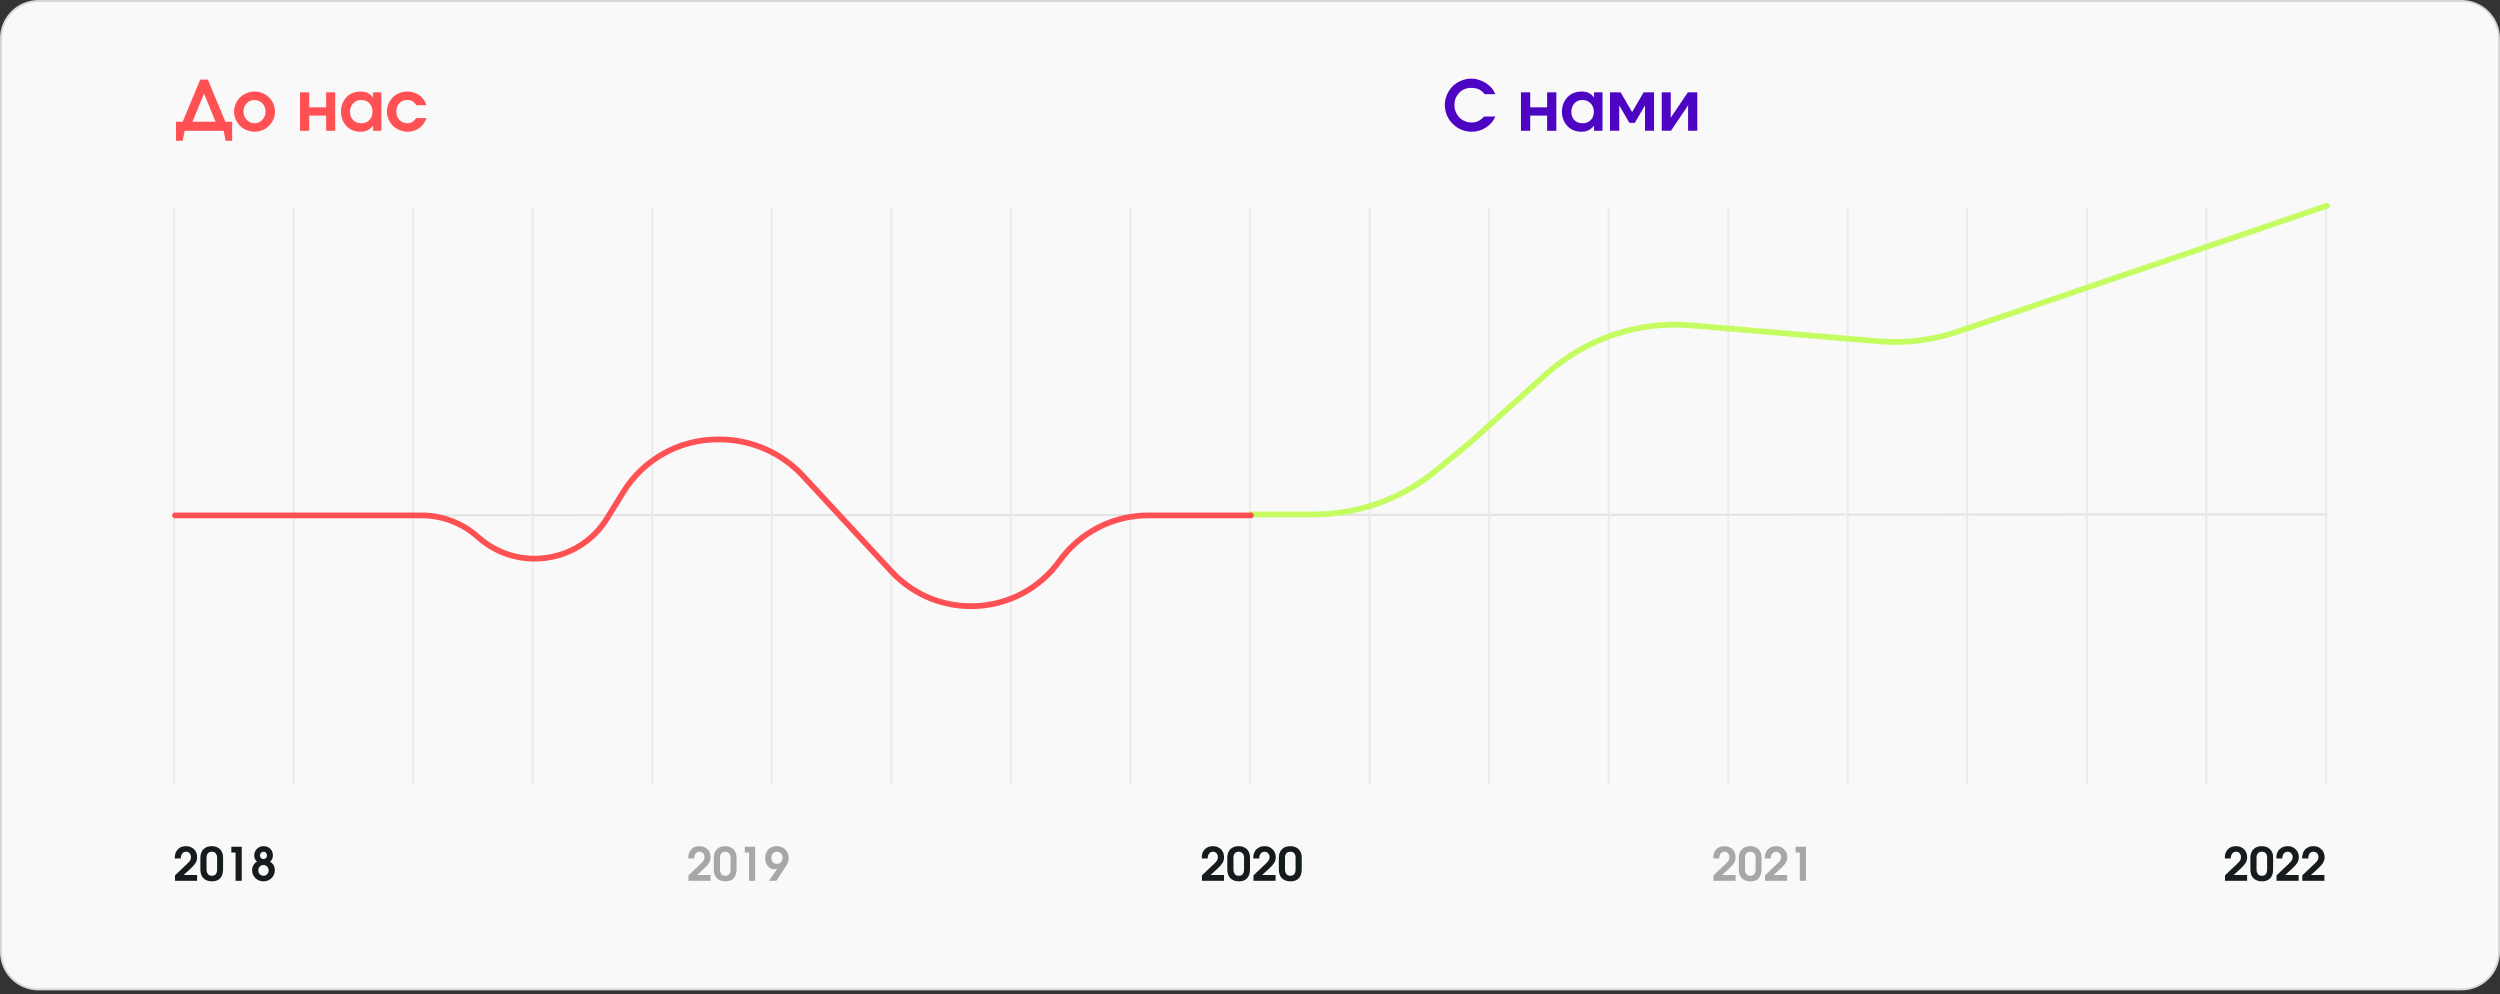 <?xml version="1.0" encoding="UTF-8"?> <svg xmlns="http://www.w3.org/2000/svg" version="1.2" viewBox="0 0 1300 517" width="1300" height="517"><rect x="0" y="0" width="1300" height="517" fill="#333333" stroke="none"/><title>Group 1529-svg</title><style> .s0 { fill: #f9f9f9;stroke: #d6d6d6 } .s1 { fill: #4d05c3 } .s2 { fill: #c5fc62 } .s3 { fill: none;stroke: #e2e2e2;stroke-linecap: round } .s4 { fill: #eaeaea } .s5 { fill: #161b1d } .s6 { fill: #a7a7a7 } .s7 { fill: none;stroke: #c5fc62;stroke-linecap: round;stroke-width: 3 } .s8 { fill: #ffffff } .s9 { fill: #ff5053 } .s10 { fill: none;stroke: #ff5053;stroke-linecap: round;stroke-width: 3 } </style><path id="Layer" class="s0" d="m20 0.5h1260c10.8 0 19.5 8.7 19.5 19.5v475c0 10.8-8.7 19.5-19.5 19.5h-1260c-10.8 0-19.5-8.7-19.5-19.5v-475c0-10.8 8.7-19.5 19.5-19.5z"></path><path id="Layer" class="s1" d="m20 535h600c11 0 20 9 20 20v215c0 11-9 20-20 20h-600c-11 0-20-9-20-20v-215c0-11 9-20 20-20z"></path><path id="Layer" class="s2" d="m680 535h600c11 0 20 9 20 20v215c0 11-9 20-20 20h-600c-11 0-20-9-20-20v-215c0-11 9-20 20-20z"></path><path id="Layer" fill-rule="evenodd" class="s3" d="m90 268l1120-0.5"></path><path id="Layer" fill-rule="evenodd" class="s4" d="m90.5 408c-0.3 0-0.5-0.2-0.5-0.5v-299c0-0.3 0.2-0.5 0.5-0.5 0.3 0 0.5 0.2 0.5 0.5v299c0 0.3-0.2 0.5-0.5 0.5zm62.2 0c-0.3 0-0.5-0.2-0.5-0.5v-299c0-0.3 0.2-0.5 0.5-0.5 0.3 0 0.5 0.2 0.5 0.5v299c0 0.3-0.2 0.5-0.5 0.5zm61.6-299.5c0-0.3 0.3-0.5 0.5-0.5 0.3 0 0.5 0.2 0.5 0.5v299c0 0.3-0.2 0.5-0.5 0.5-0.2 0-0.5-0.2-0.5-0.5zm62.7 299.6c-0.3 0-0.5-0.2-0.5-0.5v-299.1c0-0.2 0.2-0.5 0.5-0.5 0.3 0 0.5 0.3 0.5 0.5v299.1c0 0.3-0.2 0.5-0.5 0.5zm61.7-299.6c0-0.2 0.2-0.5 0.5-0.5 0.3 0 0.5 0.3 0.5 0.5v299.1c0 0.3-0.2 0.5-0.5 0.5-0.3 0-0.5-0.2-0.5-0.5zm62.6 299.5c-0.2 0-0.5-0.2-0.5-0.5v-299c0-0.3 0.3-0.5 0.5-0.5 0.3 0 0.5 0.2 0.5 0.5v299c0 0.3-0.2 0.5-0.5 0.5zm61.7-299.5c0-0.3 0.2-0.5 0.5-0.5 0.3 0 0.5 0.2 0.5 0.5v299c0 0.3-0.2 0.5-0.5 0.5-0.3 0-0.5-0.2-0.5-0.5zm62.7 299.6c-0.3 0-0.5-0.3-0.5-0.5v-299.1c0-0.3 0.2-0.5 0.5-0.5 0.2 0 0.5 0.2 0.5 0.5v299.1c0 0.2-0.3 0.5-0.5 0.5zm61.6-299.6c0-0.3 0.3-0.5 0.5-0.5 0.3 0 0.5 0.2 0.5 0.5v299.1c0 0.2-0.2 0.5-0.5 0.5-0.2 0-0.5-0.3-0.5-0.5zm62.7 299.5c-0.3 0-0.5-0.2-0.5-0.5v-299c0-0.3 0.2-0.5 0.5-0.5 0.3 0 0.5 0.2 0.5 0.5v299c0 0.3-0.2 0.5-0.5 0.5zm61.7-299.5c0-0.3 0.2-0.5 0.5-0.5 0.2 0 0.5 0.2 0.5 0.5v299c0 0.3-0.3 0.5-0.5 0.5-0.3 0-0.5-0.2-0.5-0.5zm62.6 299.5c-0.2 0-0.5-0.2-0.5-0.5v-299c0-0.3 0.3-0.5 0.5-0.5 0.3 0 0.5 0.2 0.5 0.5v299c0 0.3-0.2 0.5-0.5 0.5zm61.7-299.5c0-0.3 0.2-0.5 0.5-0.5 0.3 0 0.5 0.2 0.5 0.5v299c0 0.3-0.2 0.5-0.5 0.5-0.3 0-0.5-0.2-0.5-0.5zm62.7 299.6c-0.3 0-0.5-0.2-0.5-0.5v-299.1c0-0.2 0.2-0.5 0.5-0.5 0.2 0 0.5 0.3 0.5 0.5v299.1c0 0.3-0.3 0.5-0.5 0.5zm61.6-299.6c0-0.2 0.2-0.5 0.5-0.5 0.3 0 0.5 0.3 0.5 0.5v299.1c0 0.3-0.2 0.5-0.5 0.5-0.3 0-0.5-0.2-0.5-0.5zm62.7 299.5c-0.3 0-0.5-0.2-0.5-0.5v-299c0-0.3 0.2-0.5 0.5-0.5 0.3 0 0.5 0.2 0.5 0.5v299c0 0.3-0.2 0.5-0.5 0.5zm61.7-299.5c0-0.3 0.2-0.5 0.5-0.5 0.2 0 0.5 0.2 0.5 0.5v299c0 0.3-0.3 0.5-0.5 0.5-0.3 0-0.5-0.2-0.5-0.5zm62.6 299.6c-0.3 0-0.5-0.3-0.5-0.5v-299.1c0-0.3 0.2-0.5 0.5-0.5 0.3 0 0.5 0.2 0.5 0.5v299.1c0 0.2-0.2 0.5-0.5 0.5zm61.7-299.6c0-0.3 0.2-0.5 0.5-0.5 0.3 0 0.5 0.2 0.5 0.5v299.1c0 0.2-0.2 0.5-0.5 0.5-0.3 0-0.5-0.3-0.5-0.5z"></path><path id="Layer" fill-rule="evenodd" class="s5" d="m91 458q0 0 0-2.8 0 0 6.3-6 1.1-1 1.6-1.8 0.4-0.9 0.4-1.7 0-1.2-0.7-2-0.7-0.8-1.8-0.8-1.3 0-2 0.9-0.8 1-0.8 2.6h-3.1q0-1.3 0.2-2.2 0.2-1 0.8-1.8 0.7-1.1 2-1.8 1.3-0.6 2.8-0.6 2.5 0 4.2 1.6 1.6 1.6 1.6 4.1 0 1.6-0.7 2.9-0.8 1.3-2.7 3.1l-3.6 3.3h7v3zm25-12.1q0 0 0 6.2 0 2.9-1.5 4.6-1.5 1.6-4.2 1.6-3.3 0-5-2.2-1.1-1.6-1.1-4v-6.1q0-2.8 1.6-4.4 1.6-1.6 4.3-1.6 2.7 0 4.3 1.6 1.6 1.6 1.6 4.3zm-8.6 0.1v6q0 1.6 0.7 2.5 0.7 0.9 2.1 0.9 2.7 0 2.7-3.4v-6q0-1.5-0.8-2.3-0.7-0.8-2-0.8-1.2 0-2 0.8-0.7 0.9-0.7 2.3zm15.1 12q0 0 0-14.7 0 0-2.2 0 0 0 0-3 0 0 5.4 0 0 0 0 17.7 0 0-3.2 0zm11.1-9.9q-0.8-0.8-1.1-1.6-0.3-0.7-0.3-1.7 0-2 1.4-3.4 1.4-1.4 3.4-1.4 2.1 0 3.5 1.3 1.4 1.4 1.4 3.5 0 2.1-1.5 3.3 0.6 0.4 0.9 0.6 0.2 0.2 0.5 0.5 1.1 1.3 1.1 3.2 0 2.6-1.7 4.2-1.7 1.7-4.2 1.7-2.5 0-4.2-1.7-1.7-1.7-1.7-4.1 0-1.9 1-3.1 0.3-0.4 0.6-0.7 0.3-0.2 0.9-0.6zm3.4-5.2q-0.7 0-1.3 0.6-0.5 0.5-0.5 1.3 0 0.8 0.5 1.4 0.6 0.5 1.3 0.5 0.8 0 1.3-0.5 0.5-0.6 0.5-1.4 0-0.8-0.5-1.4-0.5-0.5-1.3-0.5zm0 6.9q-1.2 0-1.9 0.8-0.8 0.8-0.8 2 0 1.2 0.8 2 0.8 0.8 1.9 0.8 1.2 0 1.9-0.8 0.8-0.8 0.8-2 0-1.2-0.8-2-0.8-0.8-1.9-0.8z"></path><path id="Layer" fill-rule="evenodd" class="s6" d="m358 458q0 0 0-2.8 0 0 6.3-6 1.1-1 1.6-1.8 0.4-0.9 0.4-1.7 0-1.2-0.7-2-0.7-0.8-1.8-0.8-1.3 0-2 0.9-0.8 1-0.8 2.6h-3.1q0-1.3 0.2-2.2 0.2-1 0.8-1.8 0.7-1.1 2-1.8 1.3-0.6 2.8-0.6 2.5 0 4.2 1.6 1.6 1.6 1.6 4.1 0 1.6-0.7 2.9-0.8 1.3-2.7 3.1l-3.6 3.3h7v3zm25-12.1q0 0 0 6.2 0 2.9-1.5 4.6-1.5 1.6-4.2 1.6-3.3 0-5-2.2-1.1-1.6-1.1-4v-6.1q0-2.8 1.6-4.4 1.6-1.6 4.3-1.6 2.7 0 4.3 1.6 1.6 1.6 1.6 4.3zm-8.6 0.1v6q0 1.6 0.7 2.5 0.7 0.9 2.1 0.9 2.7 0 2.7-3.4v-6q0-1.5-0.8-2.3-0.7-0.8-2-0.8-1.2 0-2 0.8-0.7 0.9-0.7 2.3zm15.1 12q0 0 0-14.7 0 0-2.2 0 0 0 0-3 0 0 5.4 0 0 0 0 17.7 0 0-3.2 0zm14.2 0q0 0-3.8 0 0 0 4.3-6.3-0.8 0.3-1.5 0.3-2.1 0-3.4-1.6-1.4-1.7-1.4-4.1 0-2.8 1.6-4.6 1.7-1.7 4.4-1.7 2.7 0 4.4 1.7 1.8 1.7 1.8 4.4 0 1.3-0.4 2.4-0.4 1.1-1.4 2.5zm0.2-15.1q-1.3 0-2 0.9-0.8 0.9-0.8 2.2 0 1.4 0.8 2.3 0.8 0.9 2.1 0.9 1.3 0 2.1-0.9 0.8-0.9 0.8-2.3 0-1.4-0.8-2.2-0.9-0.9-2.2-0.9z"></path><path id="Layer" fill-rule="evenodd" class="s6" d="m891 458q0 0 0-2.8 0 0 6.3-6 1.1-1 1.6-1.8 0.4-0.9 0.4-1.7 0-1.2-0.7-2-0.7-0.8-1.8-0.8-1.3 0-2 0.9-0.8 1-0.8 2.6h-3.1q0-1.3 0.2-2.2 0.2-1 0.8-1.8 0.7-1.1 2-1.8 1.3-0.6 2.8-0.6 2.5 0 4.2 1.6 1.6 1.6 1.6 4.1 0 1.6-0.7 2.9-0.8 1.3-2.7 3.1l-3.6 3.3h7v3zm25-12.1q0 0 0 6.2 0 2.9-1.5 4.6-1.5 1.6-4.2 1.6-3.3 0-5-2.2-1.1-1.6-1.1-4v-6.1q0-2.8 1.6-4.4 1.6-1.6 4.3-1.6 2.7 0 4.3 1.6 1.6 1.6 1.6 4.3zm-8.6 0.1v6q0 1.6 0.7 2.5 0.7 0.9 2.1 0.9 2.7 0 2.7-3.4v-6q0-1.5-0.8-2.3-0.7-0.8-2-0.8-1.2 0-2 0.8-0.7 0.9-0.7 2.3zm10.4 12q0 0 0-2.8 0 0 6.3-6 1.1-1 1.6-1.8 0.5-0.9 0.5-1.7 0-1.2-0.8-2-0.7-0.8-1.8-0.8-1.2 0-2 0.9-0.8 1-0.8 2.6h-3.1q0-1.3 0.2-2.2 0.3-1 0.8-1.8 0.8-1.1 2.1-1.8 1.3-0.6 2.8-0.6 2.5 0 4.1 1.6 1.7 1.6 1.7 4.1 0 1.6-0.8 2.9-0.7 1.3-2.7 3.1l-3.6 3.3h7v3zm18.1 0q0 0 0-14.7 0 0-2.2 0 0 0 0-3 0 0 5.4 0 0 0 0 17.7 0 0-3.2 0z"></path><path id="Layer" fill-rule="evenodd" class="s5" d="m1157 458q0 0 0-2.8 0 0 6.3-6 1.1-1 1.6-1.8 0.4-0.9 0.4-1.7 0-1.2-0.7-2-0.7-0.8-1.8-0.8-1.3 0-2 0.9-0.8 1-0.8 2.6h-3.1q0-1.3 0.2-2.2 0.2-1 0.8-1.8 0.7-1.1 2-1.8 1.3-0.6 2.8-0.6 2.5 0 4.2 1.6 1.6 1.6 1.6 4.1 0 1.6-0.7 2.9-0.8 1.3-2.7 3.1l-3.6 3.3h7v3zm25-12.1q0.1 0 0 6.2 0.1 2.9-1.5 4.6-1.5 1.6-4.2 1.6-3.3 0-5-2.2-1.1-1.6-1.1-4v-6.1q0-2.8 1.6-4.4 1.6-1.6 4.3-1.6 2.7 0 4.3 1.6 1.7 1.6 1.6 4.3zm-8.6 0.1v6q0 1.6 0.7 2.5 0.7 0.9 2.1 0.9 2.7 0 2.7-3.4v-6q0-1.5-0.7-2.3-0.7-0.8-2-0.8-1.3 0-2.1 0.8-0.7 0.9-0.7 2.3zm10.4 12q0 0 0-2.8 0 0 6.3-6 1.1-1 1.6-1.8 0.5-0.9 0.5-1.7 0-1.2-0.8-2-0.7-0.8-1.8-0.8-1.2 0-2 0.9-0.8 1-0.8 2.6h-3.1q0-1.3 0.2-2.2 0.3-1 0.8-1.8 0.8-1.1 2.1-1.8 1.3-0.6 2.8-0.6 2.5 0 4.1 1.6 1.7 1.6 1.7 4.1 0 1.6-0.8 2.9-0.7 1.3-2.7 3.1l-3.6 3.3h7v3zm13.4 0q0 0 0-2.8 0 0 6.3-6 1.1-1 1.6-1.8 0.5-0.9 0.5-1.7 0-1.2-0.7-2-0.8-0.8-1.9-0.8-1.2 0-2 0.9-0.7 1-0.7 2.6h-3.2q0-1.3 0.3-2.2 0.2-1 0.7-1.8 0.8-1.1 2.1-1.8 1.3-0.6 2.8-0.6 2.5 0 4.1 1.6 1.7 1.6 1.7 4.1 0 1.6-0.8 2.9-0.7 1.3-2.7 3.1l-3.6 3.3h7v3z"></path><path id="Layer" fill-rule="evenodd" class="s5" d="m625 458q0 0 0-2.8 0 0 6.3-6 1.1-1 1.6-1.8 0.4-0.9 0.4-1.7 0-1.2-0.7-2-0.7-0.8-1.8-0.8-1.3 0-2 0.9-0.8 1-0.8 2.6h-3.1q0-1.3 0.2-2.2 0.2-1 0.8-1.8 0.7-1.1 2-1.8 1.3-0.6 2.8-0.6 2.5 0 4.2 1.6 1.6 1.6 1.6 4.1 0 1.6-0.7 2.9-0.8 1.3-2.7 3.1l-3.6 3.3h7v3zm25-12.1q0 0 0 6.2 0 2.9-1.5 4.6-1.5 1.6-4.2 1.6-3.3 0-5-2.2-1.1-1.6-1.1-4v-6.1q0-2.8 1.6-4.4 1.6-1.6 4.3-1.6 2.7 0 4.3 1.6 1.6 1.6 1.6 4.3zm-8.6 0.1v6q0 1.6 0.7 2.5 0.7 0.9 2.1 0.9 2.7 0 2.7-3.4v-6q0-1.5-0.8-2.3-0.7-0.8-2-0.8-1.2 0-2 0.8-0.7 0.9-0.7 2.3zm10.4 12q0 0 0-2.8 0 0 6.3-6 1.1-1 1.6-1.8 0.5-0.9 0.5-1.7 0-1.2-0.8-2-0.7-0.8-1.8-0.8-1.2 0-2 0.9-0.8 1-0.8 2.6h-3.1q0-1.3 0.2-2.2 0.3-1 0.8-1.8 0.8-1.1 2.1-1.8 1.3-0.6 2.8-0.6 2.5 0 4.1 1.6 1.7 1.6 1.7 4.1 0 1.6-0.8 2.9-0.7 1.3-2.7 3.1l-3.6 3.3h7v3zm25.1-12.1q0 0 0 6.2 0 2.9-1.5 4.6-1.6 1.6-4.3 1.6-3.3 0-5-2.2-1.1-1.6-1.1-4v-6.1q0-2.8 1.6-4.4 1.6-1.6 4.3-1.6 2.7 0 4.4 1.6 1.6 1.6 1.6 4.3zm-8.7 0.1v6q0 1.6 0.7 2.5 0.7 0.9 2.1 0.9 2.7 0 2.7-3.4v-6q0-1.5-0.7-2.3-0.7-0.8-2-0.8-1.3 0-2.1 0.8-0.7 0.9-0.7 2.3z"></path><path id="Layer" fill-rule="evenodd" class="s7" d="m1210 107l-192.1 65.5c-13.1 4.4-27 6.1-40.8 5l-97.5-8.3c-27.5-2.4-54.7 6.7-75.3 25.1l-40.3 36.2-17.3 14.2c-17.9 14.8-40.4 22.8-63.5 22.8h-32.7"></path><path id="Layer" fill-rule="evenodd" class="s8" d="m93 600c0-5.5 4.5-10 10-10 5.5 0 10 4.5 10 10 0 5.5-4.5 10-10 10-5.5 0-10-4.5-10-10zm7.6 4.5q0.2-0.2 0.5-0.3c0.5-0.2 1.1-0.5 1.9-0.5 0.8 0 1.4 0.3 1.9 0.5q0.3 0.1 0.5 0.3l0.1 0.1c0.3 0.2 0.8 0.2 1.1-0.1 0.2-0.3 0.2-0.8-0.1-1.1h-0.1q-0.1-0.1-0.2-0.2-0.2-0.2-0.7-0.4c-0.6-0.3-1.4-0.5-2.5-0.5-1.1 0-1.9 0.2-2.5 0.5q-0.5 0.2-0.7 0.4l-0.3 0.2c-0.3 0.3-0.3 0.8-0.1 1.1 0.3 0.3 0.8 0.3 1.1 0.1zm6.4-7.5c-0.6 0-1 0.5-1 1 0 0.6 0.4 1 1 1 0.5 0 1-0.4 1-1 0-0.5-0.5-1-1-1zm-8 2c0.5 0 1-0.4 1-1 0-0.5-0.5-1-1-1-0.6 0-1 0.5-1 1 0 0.6 0.4 1 1 1z"></path><path id="Layer" fill-rule="evenodd" class="s8" d="m136.8 609q0 0 0-17.7 0 0 1.8 0 0 0 0 7.8 0 0 9.2 0 0 0 0-7.8 0 0 1.8 0 0 0 0 17.7 0 0-1.8 0 0 0 0-8.3 0 0-9.2 0 0 0 0 8.3 0 0-1.8 0zm22.7-13.4q1.9 0 3.5 0.9 1.5 0.9 2.4 2.4 0.9 1.6 0.9 3.6 0 2.9-1.9 4.9-1.9 1.9-4.8 1.9-2 0-3.6-0.9-1.6-0.9-2.5-2.4-0.9-1.6-0.9-3.6 0-2.9 1.9-4.9 2-1.9 5-1.9zm-0.1 1.6q-2.2 0-3.6 1.5-1.4 1.5-1.4 3.8 0 2.2 1.4 3.7 1.5 1.5 3.7 1.5 2.2 0 3.6-1.5 1.4-1.4 1.4-3.7 0-2.3-1.4-3.8-1.5-1.5-3.7-1.5zm19.2 2.1q0 1-0.6 1.7-0.5 0.7-1.2 0.9 2.5 0.9 2.5 3.2 0 1.7-1.4 2.8-1.3 1.1-3.5 1.1h-5.6v-13.1h5.3q2.1 0 3.3 0.9 1.2 0.9 1.2 2.5zm-8 3.6q0 0 0 4.5 0 0 3.4 0 1 0 1.8-0.2 0.7-0.3 1.2-0.8 0.5-0.5 0.5-1.3 0-2.2-3.5-2.2zm6.3-3.6q0-1.8-3.1-1.8h-3.2q0 0 0 3.8 0 0 3.2 0 1.4 0 2.2-0.5 0.9-0.5 0.9-1.5zm10.1 1.8q2.1 0 3.3 1.1 1.2 1.1 1.2 2.9 0 1.7-1.2 2.8-1.2 1.1-3.3 1.1h-5.4v-13.1h1.8v5.2zm-3.6 1.6q0 0 0 4.7 0 0 3.2 0 3.1 0 3.1-2.3 0-2.4-3.1-2.4zm11.4-6.8v13.1h-1.7v-13.1zm1.7 13.1q0 0 4.5-6.7 0 0-4.5-6.4 0 0 2 0 0 0 3.5 5 0 0 3.6-5 0 0 2 0 0 0-4.6 6.4 0 0 4.6 6.7 0 0-2 0 0 0-3.6-5.3 0 0-3.5 5.3 0 0-2 0zm19.5-13.1q0 0 1.7 0 0 0 0 5.8 0 0 6-5.8 0 0 2.3 0 0 0-6.5 6.3 0 0 6.5 6.8 0 0-2.3 0 0 0-6-6.2 0 0 0 6.2 0 0-1.7 0 0 0 0-13.1zm23.6 13.1q0 0-1.9 0 0 0-4.8-11.1 0 0-4.7 11.1 0 0-1.9 0 0 0 5.6-13.1 0 0 2 0 0 0 5.7 13.1zm11.4-13.1q0 0 1.7 0 0 0 0 13.1 0 0-1.7 0 0 0 0-10.6 0 0-8 10.6 0 0-1.8 0 0 0 0-13.1 0 0 1.8 0 0 0 0 10.6 0 0 8-10.6zm17.9 7.1q0 0-11.8 0 0.1 2 1.6 3.3 1.4 1.4 3.5 1.4 1.5 0 2.7-0.8 1.3-0.9 1.9-2.2h1.8q-0.7 2.1-2.5 3.3-1.7 1.3-3.9 1.3-1.4 0-2.7-0.5-1.3-0.6-2.2-1.5-0.9-0.9-1.5-2.2-0.5-1.3-0.5-2.7 0-1.9 0.9-3.5 0.9-1.5 2.4-2.4 1.6-0.9 3.5-0.9 1.9 0 3.6 0.9 1.6 1 2.4 2.6 0.5 0.9 0.7 1.7 0.1 0.9 0.1 2.2zm-11.8-1.6h10.1q-0.5-1.9-1.9-3.1-1.3-1.1-3.2-1.1-1.9 0-3.3 1.2-1.3 1.1-1.7 3zm25.7 7.6q0 0-1.8 0 0 0 0-5.9 0 0-7.8 0 0 0 0 5.9 0 0-1.8 0 0 0 0-13.1 0 0 1.8 0 0 0 0 5.6 0 0 7.8 0 0 0 0-5.6 0 0 1.8 0 0 0 0 13.1zm10.4-11.5q0 0-3.4 0 0 0 0 11.5 0 0-1.7 0 0 0 0-11.5 0 0-3.5 0 0 0 0-1.6 0 0 8.6 0 0 0 0 1.6zm7.8-1.9q1.9 0 3.4 0.9 1.6 0.9 2.4 2.4 0.9 1.6 0.9 3.6 0 2.9-1.9 4.9-1.9 1.9-4.8 1.9-2 0-3.6-0.9-1.6-0.9-2.5-2.4-0.9-1.6-0.9-3.6 0-2.9 2-4.9 1.9-1.9 5-1.9zm-0.2 1.6q-2.1 0-3.6 1.5-1.4 1.5-1.4 3.8 0 2.2 1.5 3.7 1.4 1.5 3.7 1.5 2.1 0 3.5-1.5 1.4-1.4 1.4-3.7 0-2.3-1.4-3.8-1.5-1.5-3.7-1.5zm19.2 2.1q0 1-0.5 1.7-0.6 0.7-1.3 0.9 2.5 0.9 2.5 3.2 0 1.7-1.4 2.8-1.3 1.1-3.5 1.1h-5.6v-13.1h5.3q2.1 0 3.3 0.9 1.2 0.9 1.2 2.5zm-8 3.6q0 0 0 4.5 0 0 3.4 0 1 0 1.8-0.2 0.7-0.3 1.2-0.8 0.5-0.5 0.5-1.3 0-2.2-3.5-2.2zm6.3-3.6q0-1.8-3.1-1.8h-3.2q0 0 0 3.8 0 0 3.2 0 1.4 0 2.2-0.5 0.9-0.5 0.9-1.5zm11.4 9.7q0 0 0-13.1 0 0 2.8 0 0 0 4.6 10.6 0 0 4.5-10.6 0 0 2.8 0 0 0 0 13.1 0 0-1.8 0 0 0 0-11.2 0 0-4.8 11.2 0 0-1.5 0 0 0-4.8-11.2 0 0 0 11.2 0 0-1.8 0zm31.1-13.1q0 0 0 13.1 0 0-1.8 0 0 0 0-2.3-1 1.4-2.2 2-1.2 0.6-2.8 0.6-2 0-3.6-0.9-1.7-0.9-2.6-2.4-0.9-1.6-0.9-3.5 0-2 0.9-3.6 0.9-1.5 2.5-2.4 1.6-0.9 3.5-0.9 1.8 0 3 0.6 1.2 0.6 2.2 2v-2.3zm-7 1.3q-2.1 0-3.6 1.5-1.5 1.5-1.5 3.7 0 2.2 1.6 3.8 1.5 1.5 3.7 1.5 2.1 0 3.6-1.5 1.4-1.6 1.4-3.8 0-2.2-1.5-3.7-1.4-1.5-3.7-1.5zm21.9 11.8q0 0-1.9 0 0 0-4.7-11.1 0 0-4.8 11.1 0 0-1.9 0 0 0 5.7-13.1 0 0 2 0 0 0 5.6 13.1zm7.4-13.4q1.9 0 3.5 0.9 1.5 0.9 2.4 2.4 0.9 1.6 0.9 3.6 0 2.9-1.9 4.9-1.9 1.9-4.8 1.9-2 0-3.6-0.9-1.6-0.9-2.5-2.4-0.9-1.6-0.9-3.6 0-2.9 1.9-4.9 2-1.9 5-1.9zm-0.1 1.6q-2.2 0-3.6 1.5-1.4 1.5-1.4 3.8 0 2.2 1.4 3.7 1.5 1.5 3.7 1.5 2.2 0 3.6-1.5 1.4-1.4 1.4-3.7 0-2.3-1.5-3.8-1.4-1.5-3.6-1.5z"></path><path id="Layer" fill-rule="evenodd" class="s8" d="m93 654c0-5.5 4.5-10 10-10 5.5 0 10 4.5 10 10 0 5.5-4.5 10-10 10-5.5 0-10-4.5-10-10zm7.6 4.5q0.2-0.2 0.5-0.3c0.5-0.2 1.1-0.5 1.9-0.5 0.8 0 1.4 0.3 1.9 0.5q0.3 0.1 0.5 0.3l0.1 0.1c0.3 0.2 0.8 0.2 1.1-0.1 0.2-0.3 0.2-0.8-0.1-1.1h-0.1q-0.1-0.1-0.2-0.2-0.2-0.2-0.7-0.4c-0.6-0.3-1.4-0.5-2.5-0.5-1.1 0-1.9 0.2-2.5 0.5q-0.5 0.2-0.7 0.4l-0.3 0.2c-0.3 0.3-0.3 0.8-0.1 1.1 0.3 0.3 0.8 0.3 1.1 0.1zm6.4-7.5c-0.6 0-1 0.5-1 1 0 0.6 0.4 1 1 1 0.5 0 1-0.4 1-1 0-0.5-0.5-1-1-1zm-8 2c0.5 0 1-0.4 1-1 0-0.5-0.5-1-1-1-0.6 0-1 0.5-1 1 0 0.6 0.4 1 1 1z"></path><path id="Layer" fill-rule="evenodd" class="s8" d="m136 645.3q0 0 1.8 0 0 0 0 5.5 0 2.3 1.3 3 1.1 0.6 3.3 0.6 1.2 0 3.3-0.2 0 0 0-8.9 0 0 1.8 0 0 0 0 17.7 0 0-1.8 0 0 0 0-7.2-2 0.2-3.4 0.2-1.4 0-2.6-0.2-1.3-0.3-2.1-0.9-1.6-1.2-1.6-4.1zm24.6 4.6q0 0 1.7 0 0 0 0 13.1 0 0-1.7 0 0 0 0-10.6 0 0-8 10.6 0 0-1.8 0 0 0 0-13.1 0 0 1.8 0 0 0 0 10.6 0 0 8-10.6zm15.8 9.2q0 0 2 0-0.5 1.1-1 1.7-0.5 0.6-1.1 1.1-1.8 1.4-4.3 1.4-2 0-3.6-0.9-1.7-0.9-2.6-2.5-0.9-1.6-0.9-3.5 0-1.9 0.9-3.5 0.9-1.5 2.5-2.4 1.7-0.9 3.6-0.9 2.2 0 4 1.1 1.7 1.2 2.5 3.2h-2q-0.7-1.3-1.9-2-1.2-0.7-2.6-0.7-2.2 0-3.7 1.5-1.5 1.5-1.5 3.7 0 2.2 1.5 3.8 1.5 1.5 3.7 1.5 1.4 0 2.5-0.6 1-0.6 2-2zm16 3.9q0 0-1.9 0 0 0-4.8-11.1 0 0-4.7 11.1 0 0-1.9 0 0 0 5.6-13.1 0 0 2 0 0 0 5.7 13.1zm7.4-13.4q1.9 0 3.4 0.9 1.6 0.8 2.4 2.4 0.9 1.6 0.9 3.6 0 2.9-1.9 4.9-1.9 1.9-4.8 1.9-2 0-3.6-0.9-1.6-0.9-2.5-2.4-0.9-1.6-0.9-3.6 0-2.9 2-4.9 2-1.9 5-1.9zm-0.2 1.6q-2.1 0-3.5 1.5-1.5 1.5-1.5 3.8 0 2.2 1.5 3.7 1.5 1.5 3.7 1.5 2.1 0 3.5-1.5 1.4-1.4 1.4-3.7 0-2.3-1.4-3.8-1.4-1.5-3.7-1.5zm19.3 5.6v-1.5q1.7 0 2.6-0.5 0.9-0.6 0.9-1.6 0-0.8-0.8-1.4-0.7-0.6-1.7-0.6-1 0-1.7 0.6-0.6 0.5-0.7 1.4h-1.8q0.1-1.6 1.3-2.6 1.2-1 2.9-1 1.8 0 3 1 1.3 1.1 1.3 2.6 0 0.9-0.6 1.7-0.6 0.8-1.6 1.1 1.3 0.3 2.1 1.1 0.7 0.8 0.7 2.1 0 1.7-1.4 2.9-1.4 1.2-3.4 1.2-2.1 0-3.5-1.2-1.4-1.2-1.4-2.9h1.8q0 1.1 0.9 1.8 0.8 0.7 2.1 0.7 1.3 0 2.2-0.7 1-0.8 1-1.8 0-1.1-1.1-1.7-1-0.7-3.1-0.7zm21.7-6.9q0 0 0 13.1 0 0-1.8 0 0 0 0-2.3-1 1.4-2.2 2-1.1 0.6-2.8 0.6-2 0-3.6-0.9-1.6-0.9-2.6-2.4-0.9-1.6-0.9-3.5 0-2 0.9-3.6 0.9-1.5 2.5-2.4 1.6-0.9 3.5-0.9 1.8 0 3 0.6 1.2 0.6 2.2 2v-2.3zm-7 1.3q-2.1 0-3.6 1.5-1.4 1.5-1.4 3.7 0 2.2 1.5 3.7 1.5 1.6 3.7 1.6 2.1 0 3.6-1.5 1.4-1.6 1.4-3.8 0-2.2-1.4-3.7-1.5-1.5-3.8-1.5zm10-1.3q0 0 1.8 0 0 0 0 5.8 0 0 6-5.8 0 0 2.3 0 0 0-6.5 6.3 0 0 6.5 6.8 0 0-2.3 0 0 0-6-6.2 0 0 0 6.2 0 0-1.8 0 0 0 0-13.1zm17.8-0.3q1.9 0 3.4 0.9 1.6 0.8 2.4 2.4 0.9 1.6 0.9 3.6 0 2.9-1.9 4.9-1.9 1.9-4.8 1.9-2 0-3.6-0.9-1.6-0.9-2.5-2.4-0.9-1.6-0.9-3.6 0-2.9 2-4.9 1.9-1.9 5-1.9zm-0.2 1.6q-2.1 0-3.6 1.5-1.4 1.5-1.4 3.8 0 2.2 1.5 3.7 1.4 1.5 3.7 1.5 2.1 0 3.5-1.5 1.4-1.4 1.4-3.7 0-2.3-1.4-3.8-1.4-1.5-3.7-1.5zm12.2 5.6v-1.5q1.7 0 2.6-0.5 0.9-0.6 0.9-1.6 0-0.8-0.8-1.4-0.7-0.6-1.7-0.6-1 0-1.7 0.6-0.6 0.5-0.7 1.4h-1.8q0.1-1.6 1.3-2.6 1.2-1 2.9-1 1.8 0 3 1 1.3 1.1 1.3 2.6 0 0.9-0.6 1.7-0.6 0.8-1.5 1.1 1.2 0.3 2 1.1 0.8 0.8 0.8 2.1 0 1.7-1.5 2.9-1.4 1.2-3.4 1.2-2.1 0-3.5-1.2-1.4-1.2-1.4-2.9h1.8q0 1.1 0.9 1.8 0.8 0.7 2.1 0.7 1.3 0 2.3-0.7 0.9-0.8 0.9-1.8 0-1.1-1.1-1.7-1-0.7-3.1-0.7zm14.8-7.2q1.9 0 3.5 0.9 1.5 0.8 2.4 2.4 0.8 1.6 0.8 3.6 0 2.9-1.9 4.9-1.9 1.9-4.7 1.9-2 0-3.6-0.9-1.6-0.9-2.6-2.4-0.9-1.6-0.9-3.6 0-2.9 2-4.9 2-1.9 5-1.9zm-0.1 1.6q-2.2 0-3.6 1.5-1.4 1.5-1.5 3.8 0.1 2.2 1.5 3.7 1.5 1.5 3.7 1.5 2.2 0 3.6-1.5 1.4-1.4 1.4-3.7 0-2.3-1.5-3.8-1.4-1.5-3.6-1.5zm19.2 2.1q0 1-0.6 1.7-0.6 0.7-1.2 0.9 2.4 0.9 2.4 3.2 0 1.7-1.3 2.8-1.4 1.1-3.5 1.1h-5.6v-13.1h5.2q2.1 0 3.4 0.9 1.2 0.9 1.2 2.5zm-8 3.6q0 0 0 4.5 0 0 3.3 0 1.1 0 1.8-0.2 0.8-0.3 1.3-0.8 0.4-0.5 0.4-1.3 0-2.2-3.5-2.2zm6.3-3.6q0-1.8-3.1-1.8h-3.2q0 0 0 3.8 0 0 3.2 0 1.5 0 2.3-0.5 0.8-0.5 0.8-1.5zm22.9 9.7q0 0-1.8 0 0 0 0-5.9 0 0-7.9 0 0 0 0 5.9 0 0-1.7 0 0 0 0-13.1 0 0 1.7 0 0 0 0 5.6 0 0 7.9 0 0 0 0-5.6 0 0 1.8 0 0 0 0 13.1zm16.1-6q0 0-11.8 0 0.1 2 1.6 3.3 1.4 1.4 3.5 1.4 1.5 0 2.7-0.8 1.3-0.9 1.9-2.2h1.8q-0.7 2-2.5 3.3-1.7 1.3-3.9 1.3-1.4 0-2.7-0.5-1.3-0.6-2.2-1.5-0.9-0.9-1.5-2.2-0.5-1.3-0.5-2.7 0-1.9 0.9-3.5 0.9-1.5 2.4-2.4 1.6-0.9 3.5-0.9 1.9 0 3.6 0.9 1.6 1 2.5 2.6 0.4 0.9 0.6 1.7 0.1 0.9 0.1 2.2zm-11.8-1.6h10.1q-0.5-1.9-1.8-3.1-1.4-1.1-3.3-1.1-1.9 0-3.3 1.2-1.3 1.1-1.7 3zm25.4 3.7q0 0 2 0-0.6 1.1-1.1 1.7-0.4 0.6-1.1 1.1-1.8 1.4-4.3 1.4-2 0-3.6-0.9-1.6-0.9-2.6-2.5-0.9-1.6-0.9-3.5 0-1.9 0.9-3.5 1-1.5 2.6-2.4 1.6-0.9 3.5-0.9 2.3 0 4 1.1 1.8 1.2 2.6 3.2h-2q-0.8-1.3-2-2-1.1-0.7-2.6-0.7-2.2 0-3.7 1.5-1.5 1.5-1.5 3.7 0 2.2 1.5 3.8 1.6 1.5 3.8 1.5 1.4 0 2.4-0.6 1-0.6 2.1-2zm11.4-7.6q0 0-3.4 0 0 0 0 11.5 0 0-1.8 0 0 0 0-11.5 0 0-3.4 0 0 0 0-1.6 0 0 8.6 0 0 0 0 1.6zm14.6-1.6q0 0 0 13.1 0 0-1.7 0 0 0 0-2.3-1.1 1.4-2.3 2-1.1 0.6-2.8 0.6-2 0-3.6-0.9-1.6-0.9-2.5-2.4-0.9-1.6-0.9-3.5 0-2 0.9-3.6 0.9-1.5 2.4-2.4 1.6-0.9 3.6-0.9 1.7 0 2.9 0.6 1.3 0.6 2.3 2v-2.3zm-7 1.3q-2.1 0-3.6 1.5-1.5 1.5-1.5 3.7 0 2.2 1.5 3.7 1.5 1.6 3.7 1.6 2.2 0 3.6-1.5 1.5-1.6 1.5-3.8 0-2.2-1.5-3.7-1.5-1.5-3.7-1.5zm22.6-5.5q0 0-5.5 0.5-3 0.3-4.5 2-1.6 1.8-1.7 4.8h0.1q0.3-0.7 0.7-1.3 0.5-0.6 1.2-1.1 0.6-0.5 1.6-0.8 0.9-0.2 2.1-0.2 1.4 0 2.7 0.5 1.3 0.5 2.2 1.4 0.9 0.9 1.4 2.2 0.6 1.3 0.6 2.7 0 2-0.9 3.5-0.9 1.6-2.5 2.5-1.6 0.9-3.6 0.9-2.2 0-3.9-1.1-0.6-0.5-1.1-1-0.5-0.5-0.8-1.2-0.3-0.6-0.6-1.2-0.2-0.7-0.3-1.6-0.1-1-0.1-1.9-0.1-0.9-0.1-2.3 0-4 1.8-6 1.8-2.1 5.6-2.4l5.6-0.5zm-6.1 15.9q2.2 0 3.7-1.5 1.5-1.5 1.5-3.8 0-2.2-1.5-3.7-1.5-1.4-3.7-1.4-2.2 0-3.6 1.5-1.5 1.5-1.5 3.6 0 2.3 1.4 3.8 1.5 1.5 3.7 1.5zm19.3-11.8q0 0 1.7 0 0 0 0 13.2 0 0-1.7 0 0 0 0-10.6 0 0-8 10.6 0 0-1.8 0 0 0 0-13.2 0 0 1.8 0 0 0 0 10.6 0 0 8-10.6zm16.7 13.2q0 0-1.9 0 0 0-4.8-11.1 0 0-4.7 11.1 0 0-1.9 0 0 0 5.6-13.2 0 0 2 0 0 0 5.7 13.2zm7.2-7.9q2.1 0 3.3 1.1 1.2 1.1 1.2 2.8 0 1.8-1.2 2.9-1.2 1.1-3.3 1.1h-5.6v-13.2h1.8v5.3zm-3.9 1.6q0 0 0 4.7 0 0 3.4 0 3.2 0 3.2-2.4 0-2.3-3.2-2.3zm21.9 6.3q0 0-1.8 0 0 0 0-5.9 0 0-7.9 0 0 0 0 5.9 0 0-1.7 0 0 0 0-13.2 0 0 1.7 0 0 0 0 5.7 0 0 7.9 0 0 0 0-5.7 0 0 1.8 0 0 0 0 13.2zm9.4-13.5q2 0 3.5 0.9 1.5 0.9 2.4 2.5 0.9 1.6 0.9 3.5 0 3-1.9 4.9-1.9 2-4.8 2-2 0-3.6-0.9-1.6-0.9-2.5-2.5-0.9-1.5-0.9-3.5 0-3 2-4.9 1.9-2 4.9-2zm-0.1 1.7q-2.2 0-3.6 1.5-1.4 1.5-1.4 3.7 0 2.3 1.5 3.8 1.4 1.4 3.6 1.4 2.2 0 3.6-1.4 1.4-1.5 1.4-3.7 0-2.4-1.4-3.8-1.5-1.5-3.7-1.5z"></path><path id="Layer" fill-rule="evenodd" class="s8" d="m93 708c0-5.5 4.5-10 10-10 5.5 0 10 4.5 10 10 0 5.5-4.5 10-10 10-5.5 0-10-4.5-10-10zm7.6 4.5q0.2-0.2 0.5-0.3c0.5-0.2 1.1-0.5 1.9-0.5 0.8 0 1.4 0.3 1.9 0.5q0.3 0.1 0.5 0.3l0.1 0.1c0.3 0.2 0.8 0.2 1.1-0.1 0.2-0.3 0.2-0.8-0.1-1.1h-0.1q-0.1-0.1-0.2-0.2-0.2-0.2-0.7-0.4c-0.6-0.3-1.4-0.5-2.5-0.5-1.1 0-1.9 0.2-2.5 0.5q-0.5 0.2-0.7 0.4l-0.3 0.2c-0.3 0.3-0.3 0.8-0.1 1.1 0.3 0.3 0.8 0.3 1.1 0.1zm6.4-7.5c-0.6 0-1 0.5-1 1 0 0.6 0.4 1 1 1 0.5 0 1-0.4 1-1 0-0.5-0.5-1-1-1zm-8 2c0.5 0 1-0.4 1-1 0-0.5-0.5-1-1-1-0.6 0-1 0.5-1 1 0 0.6 0.4 1 1 1z"></path><path id="Layer" fill-rule="evenodd" class="s8" d="m136.8 717q0 0 0-17.7 0 0 4.9 0 1.7 0 2.8 0.2 1.1 0.2 1.9 0.7 1.1 0.6 1.6 1.8 0.6 1.1 0.6 2.6 0 1.4-0.5 2.4-0.5 1.1-1.3 1.7-0.8 0.6-1.9 0.9-1.1 0.2-2.9 0.2h-3.4v7.2zm1.8-8.8h3.3q2.4 0 3.4-0.6 0.7-0.4 1-1.1 0.4-0.8 0.4-1.9 0-1.3-0.5-2.2-0.5-0.8-1.5-1.1-1.1-0.4-3.6-0.4h-2.5zm13.7 13.4q0 0 2.2-5.1 0 0-5.1-12.7 0 0 1.9 0 0 0 4.2 10.5 0 0 4.4-10.5 0 0 1.9 0 0 0-7.6 17.8 0 0-1.9 0zm11.3-17.8q0 0 1.7 0 0 0 0 5.9 0 0 6-5.9 0 0 2.3 0 0 0-6.5 6.4 0 0 6.5 6.8 0 0-2.3 0 0 0-6-6.2 0 0 0 6.2 0 0-1.7 0 0 0 0-13.2zm17.7-0.3q1.9 0 3.4 0.9 1.6 0.9 2.4 2.5 0.9 1.6 0.9 3.5 0 3-1.9 4.9-1.9 2-4.8 2-2 0-3.6-0.9-1.6-0.9-2.5-2.5-0.9-1.5-0.9-3.5 0-3 2-4.9 2-2 5-2zm-0.2 1.7q-2.1 0-3.5 1.5-1.5 1.5-1.5 3.7 0 2.3 1.5 3.8 1.5 1.4 3.7 1.4 2.2 0 3.5-1.4 1.4-1.5 1.4-3.7 0-2.4-1.4-3.8-1.4-1.5-3.7-1.5zm19.2 2.1q0 0.9-0.5 1.6-0.6 0.7-1.2 1 2.4 0.9 2.4 3.1 0 1.7-1.3 2.9-1.4 1.1-3.5 1.1h-5.6v-13.2h5.2q2.1 0 3.3 1 1.2 0.9 1.2 2.5zm-8 3.6q0 0 0 4.5 0 0 3.4 0 1 0 1.8-0.3 0.8-0.2 1.2-0.7 0.5-0.5 0.5-1.4 0-2.1-3.5-2.1zm6.3-3.6q0-1.9-3.1-1.9h-3.2q0 0 0 3.9 0 0 3.2 0 1.4 0 2.3-0.5 0.8-0.5 0.8-1.5zm11.2-3.8q1.9 0 3.5 0.9 1.5 0.9 2.4 2.5 0.9 1.6 0.9 3.5 0 3-1.9 4.9-1.9 2-4.8 2-2 0-3.6-0.9-1.6-0.9-2.5-2.5-0.9-1.5-0.9-3.5 0-3 1.9-4.9 2-2 5-2zm-0.1 1.7q-2.2 0-3.6 1.5-1.4 1.5-1.4 3.7 0 2.3 1.4 3.8 1.5 1.4 3.7 1.4 2.2 0 3.6-1.4 1.4-1.5 1.4-3.7 0-2.4-1.5-3.8-1.4-1.5-3.6-1.5zm20.5 11.8q0 0-11.5 0 0 0-0.7 3 0 0-1.2 0 0 0 0-4.6 0 0 1.7 0 0 0 4.9-11.6 0 0 2.1 0 0 0 4.9 11.6 0 0 1.7 0 0 0 0 4.6 0 0-1.2 0 0 0-0.7-3zm-1.7-1.6q0 0-4-9.5 0 0-4.1 9.5 0 0 8.1 0zm15.3-11.6q0 0 1.7 0 0 0 0 13.2 0 0-1.7 0 0 0 0-10.6 0 0-8 10.6 0 0-1.8 0 0 0 0-13.2 0 0 1.8 0 0 0 0 10.6 0 0 8-10.6zm12.2 1.6q0 0-3.4 0 0 0 0 11.6 0 0-1.8 0 0 0 0-11.6 0 0-3.4 0 0 0 0-1.6 0 0 8.6 0 0 0 0 1.6zm14.4 5.6q0 0-11.9 0 0.1 1.9 1.6 3.3 1.5 1.3 3.5 1.3 1.5 0 2.8-0.8 1.3-0.8 1.8-2.2h1.9q-0.8 2.1-2.5 3.4-1.8 1.3-3.9 1.3-1.4 0-2.7-0.6-1.3-0.5-2.2-1.4-1-0.9-1.5-2.2-0.6-1.3-0.5-2.8-0.1-1.8 0.9-3.4 0.9-1.6 2.4-2.5 1.6-0.9 3.4-0.9 2 0 3.6 1 1.7 0.9 2.5 2.6 0.5 0.8 0.6 1.7 0.2 0.9 0.2 2.2zm-11.8-1.6h10q-0.4-2-1.8-3.1-1.3-1.1-3.3-1.1-1.8 0-3.2 1.1-1.4 1.2-1.7 3.1zm25.5 7.6q0 0-1.9 0 0 0-4.8-11.1 0 0-4.7 11.1 0 0-1.9 0 0 0 5.6-13.2 0 0 2 0 0 0 5.7 13.2zm7.2-7.9q2.1 0 3.3 1.1 1.3 1.1 1.3 2.8 0 1.7-1.3 2.9-1.2 1.1-3.3 1.1h-5.6v-13.2h1.8v5.3zm-3.9 1.6q0 0 0 4.7 0 0 3.4 0 3.2 0 3.2-2.4 0-2.3-3.2-2.3zm26.9-3.4q0 0.9-0.6 1.6-0.5 0.7-1.2 1 2.5 0.9 2.5 3.1 0 1.7-1.4 2.9-1.3 1.1-3.5 1.1h-5.6v-13.2h5.3q2.1 0 3.3 1 1.2 0.9 1.2 2.5zm-8 3.6q0 0 0 4.5 0 0 3.4 0 1 0 1.8-0.3 0.7-0.2 1.2-0.7 0.5-0.5 0.5-1.4 0-2.1-3.5-2.1zm6.3-3.6q0-1.9-3.1-1.9h-3.2q0 0 0 3.9 0 0 3.2 0 1.4 0 2.2-0.5 0.9-0.5 0.9-1.5zm4.7-3.5q0 0 1.8 0 0 0 0 5.9 0 0 6-5.9 0 0 2.3 0 0 0-6.5 6.4 0 0 6.5 6.8 0 0-2.3 0 0 0-6-6.2 0 0 0 6.2 0 0-1.8 0 0 0 0-13.2zm23.6 13.2q0 0-1.8 0 0 0-4.8-11.1 0 0-4.8 11.1 0 0-1.8 0 0 0 5.6-13.2 0 0 2 0 0 0 5.6 13.2zm14.4-13.2q0 0 0 13.2 0 0-1.8 0 0 0 0-2.3-1.1 1.4-2.2 2-1.2 0.6-2.9 0.6-2 0-3.6-0.9-1.6-0.9-2.5-2.4-0.9-1.6-0.9-3.6 0-1.9 0.9-3.5 0.9-1.6 2.5-2.5 1.6-0.9 3.5-0.9 1.7 0 3 0.7 1.2 0.6 2.2 2v-2.4zm-7 1.4q-2.1 0-3.6 1.5-1.5 1.5-1.5 3.7 0 2.2 1.5 3.7 1.6 1.5 3.7 1.5 2.2 0 3.6-1.5 1.5-1.5 1.5-3.7 0-2.3-1.5-3.8-1.5-1.4-3.7-1.4zm22.3 11.8q0 0-11.5 0 0 0-0.7 3 0 0-1.2 0 0 0 0-4.6 0 0 1.7 0 0 0 4.9-11.6 0 0 2 0 0 0 5 11.6 0 0 1.7 0 0 0 0 4.6 0 0-1.3 0 0 0-0.6-3zm-1.7-1.6q0 0-4.1-9.5 0 0-4 9.5 0 0 8.1 0zm10.9-6.3q2 0 3.2 1.1 1.3 1.1 1.3 2.8 0 1.7-1.3 2.9-1.2 1.1-3.2 1.1h-5.4v-13.2h1.8v5.3zm-3.7 1.6q0 0 0 4.7 0 0 3.2 0 3.2 0 3.2-2.4 0-2.3-3.2-2.3zm11.5-6.9v13.2h-1.8v-13.2zm12.8 3.5q0 0.9-0.5 1.6-0.6 0.7-1.3 1 2.5 0.9 2.5 3.1 0 1.7-1.4 2.9-1.3 1.1-3.5 1.1h-5.6v-13.2h5.3q2.1 0 3.3 1 1.2 0.9 1.2 2.5zm-8 3.6q0 0 0 4.5 0 0 3.4 0 1 0 1.8-0.3 0.7-0.2 1.2-0.7 0.5-0.5 0.5-1.4 0-2.1-3.5-2.1zm6.3-3.6q0-1.9-3.1-1.9h-3.2q0 0 0 3.9 0 0 3.2 0 1.4 0 2.2-0.5 0.9-0.5 0.9-1.5zm18.1-3.5q0 0 0 13.2 0 0-1.8 0 0 0 0-2.3-1 1.4-2.2 2-1.1 0.6-2.8 0.6-2 0-3.6-0.9-1.6-0.9-2.5-2.4-1-1.6-1-3.6 0-1.9 0.9-3.5 0.9-1.6 2.5-2.5 1.6-0.9 3.6-0.9 1.7 0 2.9 0.7 1.3 0.6 2.2 2v-2.4zm-6.9 1.4q-2.2 0-3.6 1.5-1.5 1.5-1.5 3.7 0 2.2 1.5 3.7 1.5 1.5 3.7 1.5 2.1 0 3.6-1.5 1.5-1.5 1.5-3.7 0-2.3-1.5-3.8-1.5-1.4-3.7-1.4zm23.1 5.8q0 0-11.9 0 0.1 1.9 1.6 3.3 1.5 1.3 3.5 1.3 1.5 0 2.8-0.8 1.3-0.8 1.8-2.2h1.9q-0.8 2.1-2.5 3.4-1.8 1.3-3.9 1.3-1.4 0-2.7-0.6-1.3-0.5-2.3-1.4-0.9-0.9-1.4-2.2-0.6-1.3-0.6-2.8 0-1.8 0.9-3.4 1-1.6 2.5-2.5 1.6-0.9 3.4-0.9 2 0 3.6 1 1.7 0.9 2.5 2.6 0.4 0.8 0.6 1.7 0.2 0.9 0.2 2.2zm-11.8-1.6h10q-0.4-2-1.8-3.1-1.3-1.1-3.3-1.1-1.8 0-3.2 1.1-1.4 1.2-1.7 3.1zm21.1-4q0 0-3.4 0 0 0 0 11.6 0 0-1.8 0 0 0 0-11.6 0 0-3.4 0 0 0 0-1.6 0 0 8.6 0 0 0 0 1.6zm8.5 11.6q0 0 0-13.2 0 0 2.8 0 0 0 4.5 10.7 0 0 4.6-10.7 0 0 2.8 0 0 0 0 13.2 0 0-1.8 0 0 0 0-11.2 0 0-4.8 11.2 0 0-1.5 0 0 0-4.8-11.2 0 0 0 11.2 0 0-1.8 0zm29.1 0q0 0-1.8 0 0 0 0-5.9 0 0-7.8 0 0 0 0 5.9 0 0-1.8 0 0 0 0-13.2 0 0 1.8 0 0 0 0 5.7 0 0 7.8 0 0 0 0-5.7 0 0 1.8 0 0 0 0 13.2zm9.5-13.5q1.9 0 3.4 0.9 1.6 0.9 2.5 2.5 0.8 1.6 0.8 3.5 0 3-1.9 4.9-1.9 2-4.8 2-1.9 0-3.5-0.9-1.6-0.9-2.6-2.5-0.9-1.5-0.9-3.5 0-3 2-4.9 2-2 5-2zm-0.1 1.7q-2.2 0-3.6 1.5-1.5 1.5-1.5 3.7 0 2.3 1.5 3.8 1.5 1.4 3.7 1.4 2.2 0 3.6-1.4 1.3-1.5 1.3-3.7 0-2.4-1.4-3.8-1.4-1.5-3.6-1.5zm16.1-1.4q0 0 0 1.6 0 0-4.9 0 0 0 0 11.6 0 0-1.8 0 0 0 0-13.2 0 0 6.7 0zm7.4-0.3q1.9 0 3.5 0.9 1.5 0.9 2.4 2.5 0.9 1.6 0.9 3.5 0 3-1.9 4.9-1.9 2-4.8 2-2 0-3.6-0.9-1.6-0.9-2.5-2.5-0.9-1.5-0.9-3.5 0-3 1.9-4.9 2-2 5-2zm-0.1 1.7q-2.2 0-3.6 1.5-1.4 1.5-1.4 3.7 0 2.3 1.4 3.8 1.5 1.4 3.7 1.4 2.2 0 3.6-1.4 1.4-1.5 1.4-3.7 0-2.4-1.4-3.8-1.5-1.5-3.7-1.5zm-366.6 34.1q0 0.9-0.5 1.6-0.6 0.7-1.2 1 2.4 0.9 2.4 3.1 0 1.7-1.3 2.9-1.4 1.1-3.5 1.1h-5.7v-13.2h5.3q2.1 0 3.3 1 1.2 0.9 1.2 2.5zm-8 3.6q0 0 0 4.5 0 0 3.4 0 1 0 1.8-0.3 0.8-0.2 1.2-0.7 0.5-0.5 0.5-1.4 0-2.1-3.5-2.1zm6.3-3.6q0-1.9-3.1-1.9h-3.2q0 0 0 3.9 0 0 3.2 0 1.4 0 2.3-0.5 0.8-0.5 0.8-1.5zm4.8-3.5q0 0 1.7 0 0 0 0 2.3 0.9-1.3 2.2-1.9 1.3-0.7 3-0.7 1.9 0 3.5 0.9 1.6 0.9 2.5 2.5 0.9 1.6 0.9 3.5 0 1.9-0.9 3.5-0.9 1.6-2.5 2.5-1.6 0.9-3.5 0.9-1.7 0-3-0.7-1.3-0.6-2.2-1.9v6.9h-1.7zm6.8 1.3q-2.2 0-3.7 1.5-1.5 1.5-1.5 3.7 0 2.3 1.5 3.8 1.5 1.5 3.7 1.5 2.3 0 3.7-1.5 1.5-1.5 1.5-3.7 0-2.3-1.5-3.8-1.4-1.5-3.7-1.5zm22.7 5.8q0 0-11.9 0 0.1 2 1.6 3.3 1.5 1.4 3.5 1.4 1.5 0 2.8-0.9 1.2-0.8 1.8-2.1h1.8q-0.7 2-2.4 3.3-1.8 1.3-3.9 1.3-1.5 0-2.8-0.5-1.2-0.6-2.2-1.5-0.9-0.9-1.4-2.2-0.6-1.3-0.6-2.7 0-1.9 0.9-3.5 0.9-1.5 2.5-2.4 1.5-0.9 3.4-0.9 2 0 3.6 0.9 1.6 1 2.5 2.6 0.4 0.9 0.6 1.7 0.2 0.9 0.2 2.2zm-11.8-1.6h10q-0.4-1.9-1.8-3.1-1.4-1.1-3.3-1.1-1.8 0-3.2 1.2-1.4 1.1-1.7 3zm14.2 7.6q0 0 0-13.1 0 0 2.8 0 0 0 4.6 10.6 0 0 4.6-10.6 0 0 2.7 0 0 0 0 13.1 0 0-1.7 0 0 0 0-11.2 0 0-4.9 11.2 0 0-1.5 0 0 0-4.8-11.2 0 0 0 11.2 0 0-1.8 0zm30.9-6q0 0-11.9 0 0.1 2 1.6 3.3 1.5 1.4 3.5 1.4 1.5 0 2.8-0.9 1.3-0.8 1.8-2.1h1.9q-0.8 2-2.5 3.3-1.8 1.3-3.9 1.3-1.4 0-2.7-0.5-1.3-0.6-2.2-1.5-1-0.9-1.5-2.2-0.5-1.3-0.5-2.7 0-1.9 0.9-3.5 0.9-1.5 2.4-2.4 1.6-0.9 3.4-0.9 2 0 3.6 0.9 1.7 1 2.5 2.6 0.5 0.9 0.6 1.7 0.2 0.9 0.2 2.2zm-11.8-1.6h10q-0.4-1.9-1.8-3.1-1.3-1.1-3.3-1.1-1.8 0-3.2 1.2-1.4 1.1-1.7 3zm25.7 7.6q0 0-1.8 0 0 0 0-5.9 0 0-7.9 0 0 0 0 5.9 0 0-1.7 0 0 0 0-13.1 0 0 1.7 0 0 0 0 5.6 0 0 7.9 0 0 0 0-5.6 0 0 1.8 0 0 0 0 13.1zm12.8-13.1q0 0 1.7 0 0 0 0 13.1 0 0-1.7 0 0 0 0-10.6 0 0-8 10.6 0 0-1.8 0 0 0 0-13.1 0 0 1.8 0 0 0 0 10.6 0 0 8-10.6zm21.2 3.4q0 1-0.5 1.7-0.6 0.7-1.2 0.9 2.4 0.9 2.4 3.2 0 1.7-1.4 2.8-1.3 1.1-3.4 1.1h-5.7v-13.1h5.3q2.1 0 3.3 0.9 1.2 0.9 1.2 2.5zm-8 3.6q0 0 0 4.5 0 0 3.4 0 1 0 1.8-0.2 0.7-0.3 1.2-0.8 0.5-0.5 0.5-1.3 0-2.2-3.5-2.2zm6.3-3.6q0-1.8-3.1-1.8h-3.2q0 0 0 3.8 0 0 3.2 0 1.4 0 2.3-0.5 0.8-0.5 0.8-1.5zm22.7 9.7q0 0-1.8 0 0 0 0-11.5 0 0-7.7 0 0 0 0 11.5 0 0-1.8 0 0 0 0-13.1 0 0 11.3 0 0 0 0 13.1zm3-13.1q0 0 1.8 0 0 0 0 2.2 0.8-1.2 2.1-1.9 1.4-0.6 3.1-0.6 1.9 0 3.5 0.9 1.6 0.9 2.5 2.4 0.9 1.6 0.9 3.5 0 2-0.9 3.5-0.9 1.6-2.6 2.5-1.5 0.9-3.5 0.9-1.6 0-2.9-0.6-1.3-0.7-2.2-2v6.9h-1.8zm6.8 1.3q-2.1 0-3.6 1.5-1.5 1.6-1.5 3.8 0 2.2 1.5 3.7 1.5 1.5 3.7 1.5 2.2 0 3.7-1.5 1.5-1.5 1.5-3.7 0-2.3-1.5-3.8-1.5-1.5-3.8-1.5zm16-1.6q2 0 3.5 0.9 1.5 0.9 2.4 2.5 0.9 1.5 0.9 3.5 0 2.9-1.9 4.9-1.9 1.9-4.8 1.9-2 0-3.6-0.8-1.6-0.9-2.5-2.5-0.9-1.6-0.9-3.5 0-3 2-5 1.9-1.9 4.9-1.9zm-0.1 1.6q-2.1 0-3.6 1.5-1.4 1.5-1.4 3.8 0 2.2 1.5 3.7 1.4 1.5 3.6 1.5 2.2 0 3.6-1.5 1.4-1.4 1.4-3.7 0-2.3-1.4-3.8-1.5-1.5-3.7-1.5zm20.5 11.8q0 0-11.5 0 0 0-0.6 3 0 0-1.3 0 0 0 0-4.6 0 0 1.7 0 0 0 5-11.5 0 0 2 0 0 0 4.9 11.5 0 0 1.7 0 0 0 0 4.6 0 0-1.2 0 0 0-0.7-3zm-1.7-1.6q0 0-4-9.5 0 0-4.1 9.5 0 0 8.1 0zm15.3-8q0 0.9-0.6 1.6-0.5 0.7-1.2 1 2.5 0.9 2.5 3.1 0 1.7-1.4 2.8-1.3 1.1-3.5 1.1h-5.6v-13.1h5.3q2.1 0 3.3 0.9 1.2 0.9 1.2 2.6zm-8 3.5q0 0 0 4.5 0 0 3.4 0 1 0 1.8-0.2 0.7-0.2 1.2-0.8 0.5-0.5 0.5-1.3 0-2.2-3.5-2.2zm6.3-3.5q0-1.9-3.1-1.9h-3.2q0 0 0 3.8 0 0 3.2 0 1.4 0 2.2-0.5 0.9-0.5 0.9-1.4zm14.5-3.5q0 0 1.8 0 0 0 0 13.1 0 0-1.8 0 0 0 0-10.6 0 0-8 10.6 0 0-1.8 0 0 0 0-13.1 0 0 1.8 0 0 0 0 10.6 0 0 8-10.6zm10.8 0q0 0 1.8 0 0 0 0 6 0 0 5.2-6 0 0 2.2 0 0 0-5.6 6.4 0 0 5.6 6.7 0 0-2.2 0 0 0-5.2-6.3 0 0 0 6.3 0 0-1.8 0 0 0 0-6.3 0 0-5.1 6.3 0 0-2.3 0 0 0 5.6-6.7 0 0-5.6-6.4 0 0 2.3 0 0 0 5.1 6 0 0 0-6zm23.6 7.1q0 0-11.9 0 0.1 2 1.6 3.4 1.5 1.3 3.5 1.3 1.5 0 2.8-0.8 1.2-0.9 1.8-2.2h1.8q-0.7 2.1-2.4 3.4-1.8 1.2-3.9 1.2-1.5 0-2.8-0.5-1.2-0.5-2.2-1.5-0.9-0.9-1.4-2.2-0.6-1.3-0.6-2.7 0-1.9 0.9-3.4 0.9-1.6 2.5-2.5 1.5-0.9 3.4-0.9 2 0 3.6 0.9 1.6 1 2.5 2.7 0.4 0.8 0.6 1.7 0.2 0.8 0.2 2.1zm-11.8-1.6h10q-0.4-1.9-1.8-3.1-1.4-1.1-3.3-1.1-1.8 0-3.2 1.2-1.4 1.1-1.7 3zm25.7 7.6q0 0-1.8 0 0 0 0-5.9 0 0-7.9 0 0 0 0 5.9 0 0-1.8 0 0 0 0-13.1 0 0 1.8 0 0 0 0 5.6 0 0 7.9 0 0 0 0-5.6 0 0 1.8 0 0 0 0 13.1zm12.7-13.1q0 0 1.8 0 0 0 0 13.1 0 0-1.8 0 0 0 0-10.6 0 0-7.9 10.6 0 0-1.8 0 0 0 0-13.1 0 0 1.8 0 0 0 0 10.6 0 0 7.9-10.6zm18 7.1q0 0-11.9 0 0.1 2 1.6 3.4 1.5 1.3 3.5 1.3 1.5 0 2.8-0.8 1.3-0.9 1.8-2.2h1.9q-0.8 2.1-2.5 3.4-1.8 1.2-3.9 1.2-1.4 0-2.7-0.5-1.3-0.5-2.2-1.5-1-0.9-1.5-2.2-0.6-1.3-0.6-2.7 0-1.9 1-3.4 0.9-1.6 2.4-2.5 1.6-0.9 3.4-0.9 2 0 3.6 0.9 1.7 1 2.5 2.7 0.4 0.8 0.6 1.7 0.2 0.8 0.2 2.1zm-11.8-1.6h10q-0.4-1.9-1.8-3.1-1.3-1.1-3.3-1.1-1.8 0-3.2 1.2-1.4 1.1-1.7 3z"></path><path id="Layer" fill-rule="evenodd" class="s9" d="m120.7 73.2q0 0-3.4 0 0 0-1-5.2 0 0-20.3 0 0 0-1 5.2 0 0-3.5 0 0 0 0-9.9 0 0 3.5 0 0 0 9.1-21.9 0 0 4 0 0 0 9.1 21.9 0 0 3.5 0 0 0 0 9.9zm-20.6-9.9q0 0 12 0 0 0-6-14.6 0 0-6 14.6zm32.3-15.7q2.9 0 5.3 1.4 2.4 1.4 3.9 3.8 1.4 2.4 1.4 5.3 0 2.8-1.5 5.2-1.4 2.4-3.8 3.8-2.5 1.4-5.3 1.4-2.9 0-5.4-1.4-2.4-1.4-3.8-3.8-1.5-2.4-1.5-5.2 0-2.2 0.9-4.1 0.8-2 2.2-3.3 1.5-1.5 3.5-2.3 2-0.8 4.1-0.8zm-0.1 4.4q-2.4 0-4.1 1.8-1.6 1.8-1.6 4.2 0 2.5 1.7 4.3 1.7 1.8 4 1.8 2.4 0 4.1-1.8 1.7-1.8 1.7-4.2 0-2.6-1.7-4.4-1.7-1.7-4.1-1.7zm42 16q0 0-4.7 0 0 0 0-7.9 0 0-8.8 0 0 0 0 7.9 0 0-4.8 0 0 0 0-20 0 0 4.8 0 0 0 0 7.8 0 0 8.8 0 0 0 0-7.8 0 0 4.7 0 0 0 0 20zm24-20q0 0 0 20 0 0-4.3 0 0 0 0-2.6-1.5 1.7-3 2.4-1.5 0.7-3.7 0.7-2.8 0-5.1-1.3-2.3-1.4-3.6-3.8-1.3-2.3-1.3-5.3 0-3 1.3-5.4 1.3-2.4 3.6-3.8 2.3-1.3 5.3-1.3 2.1 0 3.7 0.7 1.5 0.8 2.8 2.4v-2.7zm-10.5 4q-2.5 0-4.1 1.7-1.7 1.8-1.7 4.5 0 2.6 1.7 4.3 1.6 1.6 4.3 1.6 2.6 0 4.1-1.7 1.6-1.6 1.6-4.3 0-2.7-1.6-4.4-1.7-1.7-4.3-1.7zm28.6 9.4q0 0 5.4 0-1.3 3.4-3.8 5.2-2.6 1.9-6.1 1.9-2.2 0-4.2-0.9-1.9-0.8-3.4-2.2-1.4-1.4-2.2-3.3-0.9-1.9-0.9-4.1 0-2.8 1.4-5.2 1.4-2.4 3.8-3.8 2.4-1.4 5.3-1.4 2.2 0 4.1 0.8 2 0.7 3.4 2.1 1 1 1.5 1.9 0.6 0.9 1.1 2.3h-5.4q-1.4-2.7-4.7-2.7-2.5 0-4.1 1.7-1.5 1.6-1.5 4.3 0 2.6 1.6 4.4 1.7 1.7 4.2 1.7 1.4 0 2.5-0.7 1.1-0.6 2-2z"></path><path id="Layer" fill-rule="evenodd" class="s5" d="m752.8 606c0 1.8 1.4 3.3 3.2 3.3h12c1.8 0 3.3-1.5 3.3-3.3v-9c0-0.4 0.3-0.8 0.7-0.8 0.4 0.1 0.8 0.4 0.8 0.8v9c0 2.6-2.2 4.8-4.8 4.8h-12c-2.6 0-4.7-2.2-4.7-4.8v-12c0-2.6 2.1-4.8 4.7-4.8h11c0.4 0 0.8 0.4 0.8 0.8 0 0.4-0.4 0.7-0.8 0.7h-11c-1.8 0-3.2 1.5-3.2 3.3zm11-4.9c-1 1.1-2.6 1.2-3.7 0.3l-3.6-2.8c-0.3-0.3-0.3-0.7-0.1-1.1 0.3-0.3 0.7-0.3 1.1-0.1l3.5 2.8c0.5 0.4 1.3 0.4 1.7-0.1l7.7-8.6c0.3-0.3 0.8-0.3 1.1-0.1 0.3 0.3 0.3 0.8 0.1 1.1z"></path><path id="Layer" fill-rule="evenodd" class="s5" d="m795.8 609q0 0 0-17.7 0 0 4.2 0 1.6 0 2.6 0.2 1.1 0.3 1.9 0.8 0.7 0.6 1.1 1.5 0.4 0.9 0.4 2.1 0 1.3-0.4 2.2-0.5 0.9-1.5 1.4 1.5 0.7 2.2 1.7 0.8 1.1 0.8 2.7 0 1.4-0.6 2.5-0.5 1.1-1.4 1.7-0.9 0.5-2 0.7-1.1 0.2-2.9 0.2zm1.8-1.6h2.4q2.6 0 3.9-0.7 0.6-0.3 1-1 0.3-0.8 0.3-1.7 0-1.2-0.5-2-0.5-0.9-1.5-1.2-1.2-0.3-3.5-0.3h-2.1zm0-8.5h2.1q1.2 0 1.9-0.1 0.7-0.1 1.3-0.3 0.6-0.4 1-1 0.3-0.7 0.3-1.6 0-0.8-0.3-1.4-0.2-0.7-0.7-1-0.5-0.3-1.3-0.5-0.8-0.1-2.2-0.1h-2.1zm17.1 2.2q2 0 3.2 1.1 1.3 1.1 1.3 2.8 0 1.8-1.3 2.9-1.2 1.1-3.2 1.1h-5.4v-13.1h1.8v5.2zm-3.7 1.6q0 0 0 4.7 0 0 3.2 0 3.2 0 3.2-2.4 0-2.3-3.2-2.3zm11.5-6.8v13.1h-1.8v-13.1zm1.7 13.1q0 0 4.6-6.7 0 0-4.6-6.4 0 0 2 0 0 0 3.6 5 0 0 3.5-5 0 0 2 0 0 0-4.5 6.4 0 0 4.5 6.7 0 0-2 0 0 0-3.5-5.3 0 0-3.6 5.3 0 0-2 0zm18.9-13.5q1.9 0 3.4 0.9 1.6 0.9 2.4 2.5 0.9 1.6 0.9 3.6 0 2.9-1.9 4.9-1.9 1.9-4.8 1.9-2 0-3.6-0.9-1.6-0.9-2.5-2.4-0.9-1.6-0.9-3.6 0-3 2-4.9 1.9-2 5-2zm-0.2 1.7q-2.1 0-3.6 1.5-1.4 1.5-1.4 3.8 0 2.2 1.5 3.7 1.4 1.5 3.7 1.5 2.1 0 3.5-1.5 1.4-1.5 1.4-3.7 0-2.3-1.4-3.8-1.4-1.5-3.7-1.5zm20.6 11.8q0 0-11.6 0 0 0-0.6 3 0 0-1.2 0 0 0 0-4.6 0 0 1.7 0 0 0 4.9-11.5 0 0 2 0 0 0 4.9 11.5 0 0 1.7 0 0 0 0 4.6 0 0-1.2 0 0 0-0.6-3zm-1.8-1.6q0 0-4-9.5 0 0-4.1 9.5 0 0 8.1 0zm15.3-11.5q0 0 1.8 0 0 0 0 13.1 0 0-1.8 0 0 0 0-10.6 0 0-8 10.6 0 0-1.8 0 0 0 0-13.1 0 0 1.8 0 0 0 0 10.6 0 0 8-10.6zm4.8 13.1q0 0 0-13.1 0 0 2.8 0 0 0 4.6 10.6 0 0 4.6-10.6 0 0 2.7 0 0 0 0 13.1 0 0-1.8 0 0 0 0-11.2 0 0-4.8 11.2 0 0-1.5 0 0 0-4.8-11.2 0 0 0 11.2 0 0-1.8 0zm35.8 0q0 0-1.8 0 0 0 0-5.9 0 0-7.8 0 0 0 0 5.9 0 0-1.8 0 0 0 0-13.1 0 0 1.8 0 0 0 0 5.6 0 0 7.8 0 0 0 0-5.6 0 0 1.8 0 0 0 0 13.1zm16.4-13.1q0 0 0 13.1 0 0-1.8 0 0 0 0-2.3-1 1.4-2.2 2-1.1 0.6-2.8 0.6-2 0-3.6-0.9-1.6-0.9-2.6-2.4-0.9-1.6-0.9-3.5 0-2 0.9-3.6 0.9-1.6 2.5-2.5 1.6-0.9 3.5-0.9 1.8 0 3 0.7 1.2 0.6 2.2 2v-2.3zm-7 1.3q-2.1 0-3.6 1.5-1.4 1.5-1.4 3.7 0 2.2 1.5 3.7 1.5 1.6 3.7 1.6 2.1 0 3.6-1.6 1.4-1.5 1.4-3.7 0-2.3-1.4-3.7-1.5-1.5-3.8-1.5zm18.3 16.4q0 0 2.2-5 0 0-5.1-12.7 0 0 1.9 0 0 0 4.2 10.4 0 0 4.4-10.4 0 0 1.9 0 0 0-7.6 17.7 0 0-1.9 0zm14.2-10.8v-1.5q1.7 0 2.6-0.5 0.9-0.6 0.9-1.6 0-0.8-0.7-1.4-0.8-0.6-1.8-0.6-1 0-1.6 0.6-0.7 0.5-0.8 1.4h-1.8q0.1-1.6 1.3-2.6 1.2-1.1 2.9-1.1 1.8 0 3 1.1 1.3 1 1.3 2.6 0 0.9-0.6 1.7-0.6 0.8-1.5 1.1 1.2 0.3 2 1.1 0.8 0.8 0.8 2.1 0 1.7-1.5 2.9-1.4 1.2-3.4 1.2-2 0-3.5-1.2-1.3-1.2-1.4-2.9h1.8q0 1 0.9 1.8 0.9 0.7 2.1 0.7 1.4 0 2.3-0.8 0.9-0.7 0.9-1.7 0-1.1-1.1-1.7-1-0.7-3.1-0.7zm8.4-6.9q0 0 1.7 0 0 0 0 5.8 0 0 6-5.8 0 0 2.3 0 0 0-6.5 6.3 0 0 6.5 6.8 0 0-2.3 0 0 0-6-6.2 0 0 0 6.2 0 0-1.7 0 0 0 0-13.1zm21.5 0q0 0 1.7 0 0 0 0 13.1 0 0-1.7 0 0 0 0-10.6 0 0-8 10.6 0 0-1.8 0 0 0 0-13.1 0 0 1.8 0 0 0 0 10.6 0 0 8-10.6zm17.9 7.1q0 0-11.9 0 0.1 2 1.6 3.3 1.5 1.4 3.5 1.4 1.5 0 2.8-0.9 1.3-0.8 1.8-2.1h1.9q-0.7 2-2.5 3.3-1.8 1.3-3.9 1.3-1.4 0-2.7-0.5-1.3-0.6-2.2-1.5-1-0.9-1.5-2.2-0.5-1.3-0.5-2.7 0-1.9 0.9-3.5 0.9-1.6 2.4-2.5 1.6-0.9 3.4-0.9 2 0 3.6 1 1.7 1 2.5 2.6 0.5 0.9 0.6 1.7 0.2 0.9 0.2 2.2zm-11.8-1.6h10q-0.4-2-1.8-3.1-1.3-1.1-3.3-1.1-1.8 0-3.2 1.1-1.4 1.2-1.7 3.1zm34.3-5.5q0 0 0 13.1 0 0-1.8 0 0 0 0-2.3-1 1.4-2.2 2-1.2 0.6-2.8 0.6-2 0-3.6-0.9-1.7-0.9-2.6-2.4-0.9-1.6-0.9-3.5 0-2 0.9-3.6 0.9-1.6 2.5-2.5 1.6-0.9 3.5-0.9 1.8 0 3 0.7 1.2 0.6 2.2 2v-2.3zm-7 1.3q-2.1 0-3.6 1.5-1.5 1.5-1.5 3.7 0 2.2 1.6 3.7 1.5 1.6 3.7 1.6 2.1 0 3.6-1.5 1.4-1.6 1.4-3.8 0-2.2-1.5-3.7-1.4-1.5-3.7-1.5zm11.8 16.4q0 0 2.1-5 0 0-5.1-12.7 0 0 2 0 0 0 4.1 10.4 0 0 4.5-10.4 0 0 1.9 0 0 0-7.6 17.7 0 0-1.9 0zm21.7-4.6q0 0-11.6 0 0 0-0.6 3 0 0-1.2 0 0 0 0-4.6 0 0 1.7 0 0 0 4.9-11.5 0 0 2 0 0 0 4.9 11.5 0 0 1.7 0 0 0 0 4.6 0 0-1.2 0 0 0-0.6-3zm-1.8-1.6q0 0-4-9.5 0 0-4.1 9.5 0 0 8.1 0zm15.3-11.5q0 0 1.8 0 0 0 0 13.1 0 0-1.8 0 0 0 0-10.6 0 0-8 10.6 0 0-1.8 0 0 0 0-13.1 0 0 1.8 0 0 0 0 10.6 0 0 8-10.6zm12.2 1.6q0 0-3.4 0 0 0 0 11.5 0 0-1.8 0 0 0 0-11.5 0 0-3.4 0 0 0 0-1.6 0 0 8.6 0 0 0 0 1.6zm7.7-2q2 0 3.5 0.9 1.5 0.9 2.4 2.5 0.9 1.6 0.9 3.6 0 2.9-1.9 4.9-1.9 1.9-4.8 1.9-2 0-3.6-0.9-1.6-0.9-2.5-2.4-0.9-1.6-0.9-3.6 0-3 2-4.9 1.9-2 4.9-2zm-0.1 1.7q-2.2 0-3.6 1.5-1.4 1.5-1.4 3.8 0 2.2 1.5 3.7 1.4 1.5 3.6 1.5 2.2 0 3.6-1.5 1.4-1.5 1.4-3.7 0-2.3-1.4-3.8-1.5-1.5-3.7-1.5zm9.4-1.3q0 0 1.8 0 0 0 0 2.2 0.8-1.2 2.1-1.9 1.3-0.7 3-0.7 2 0 3.6 0.9 1.5 0.9 2.4 2.5 1 1.6 1 3.5 0 1.9-1 3.5-0.9 1.6-2.5 2.5-1.6 0.9-3.5 0.9-1.6 0-2.9-0.7-1.3-0.6-2.2-1.9v6.9h-1.8zm6.8 1.3q-2.2 0-3.6 1.5-1.5 1.6-1.5 3.8 0 2.2 1.5 3.7 1.5 1.5 3.7 1.5 2.2 0 3.7-1.5 1.5-1.5 1.5-3.7 0-2.3-1.5-3.8-1.5-1.5-3.8-1.5zm19.3-1.3q0 0 1.8 0 0 0 0 13.1 0 0-1.8 0 0 0 0-10.6 0 0-7.9 10.6-0.1 0-1.8 0 0 0 0-13.1 0 0 1.8 0 0 0 0 10.6 0 0 7.9-10.6zm14.6 0q0 0 1.8 0 0 0 0 13.1 0 0-1.8 0 0 0 0-10.6 0 0-8 10.6 0 0-1.8 0 0 0 0-13.1 0 0 1.8 0 0 0 0 10.6 0 0 8-10.6z"></path><path id="Layer" fill-rule="evenodd" class="s5" d="m752.8 660c0 1.8 1.4 3.3 3.2 3.3h12c1.8 0 3.3-1.5 3.3-3.3v-9c0-0.4 0.3-0.8 0.7-0.8 0.4 0.1 0.8 0.4 0.8 0.8v9c0 2.6-2.2 4.8-4.8 4.8h-12c-2.6 0-4.7-2.2-4.7-4.8v-12c0-2.6 2.1-4.8 4.7-4.8h11c0.4 0 0.8 0.4 0.8 0.8 0 0.4-0.4 0.7-0.8 0.7h-11c-1.8 0-3.2 1.5-3.2 3.3zm11-4.9c-1 1.1-2.6 1.2-3.7 0.3l-3.6-2.8c-0.3-0.3-0.3-0.7-0.1-1.1 0.3-0.3 0.7-0.3 1.1-0.1l3.5 2.8c0.5 0.4 1.3 0.4 1.7-0.1l7.7-8.6c0.3-0.3 0.8-0.3 1.1-0.1 0.3 0.3 0.3 0.8 0.1 1.1z"></path><path id="Layer" fill-rule="evenodd" class="s5" d="m810.5 658.3q0 0 2 0-2.7 5-8.1 5-2 0-3.7-0.7-1.8-0.7-3-1.9-1.2-1.2-1.9-2.9-0.7-1.7-0.7-3.6 0-2.6 1.1-4.7 1.2-2.2 3.3-3.4 2.1-1.1 4.7-1.1 2.8 0 5 1.3 2.2 1.3 3.2 3.6h-2q-0.5-0.9-0.9-1.3-0.5-0.5-1.1-0.9-1.8-1.1-4.1-1.1-1.5 0-2.9 0.6-1.4 0.5-2.4 1.6-1 0.9-1.6 2.3-0.5 1.4-0.5 3 0 1.6 0.5 3 0.6 1.4 1.7 2.4 1 1 2.3 1.6 1.4 0.6 2.9 0.6 1.3 0 2.4-0.4 1.2-0.4 2.1-1.2 0.9-0.7 1.7-1.8zm12-6.8q0 0-3.5 0 0 0 0 11.5 0 0-1.7 0 0 0 0-11.5 0 0-3.5 0 0 0 0-1.6 0 0 8.7 0 0 0 0 1.6zm14.6-1.6q0 0 0 13.1 0 0-1.8 0 0 0 0-2.3-1 1.4-2.2 2-1.2 0.6-2.8 0.6-2 0-3.7-0.9-1.6-0.9-2.5-2.4-0.9-1.6-0.9-3.5 0-2 0.9-3.6 0.9-1.5 2.5-2.4 1.6-0.9 3.5-0.9 1.7 0 3 0.6 1.2 0.6 2.2 2v-2.3zm-7 1.3q-2.1 0-3.6 1.5-1.5 1.5-1.5 3.7 0 2.2 1.6 3.8 1.5 1.5 3.7 1.5 2.1 0 3.6-1.5 1.4-1.6 1.4-3.8 0-2.2-1.5-3.7-1.5-1.5-3.7-1.5zm22.6-5.5q0 0-5.4 0.5-3 0.3-4.6 2-1.5 1.8-1.6 4.8h0.1q0.2-0.7 0.7-1.3 0.4-0.6 1.1-1.1 0.7-0.5 1.6-0.8 1-0.2 2.1-0.2 1.4 0 2.7 0.5 1.3 0.5 2.2 1.4 0.9 1 1.5 2.2 0.5 1.3 0.5 2.7 0 2-0.9 3.6-0.9 1.5-2.5 2.4-1.6 0.9-3.5 0.9-2.2 0-3.9-1.1-0.7-0.5-1.2-1-0.4-0.5-0.8-1.2-0.3-0.6-0.5-1.2-0.2-0.7-0.3-1.6-0.1-1-0.2-1.9 0-0.9 0-2.3 0-4 1.8-6 1.8-2.1 5.5-2.4l5.6-0.5zm-6.1 15.9q2.3 0 3.7-1.5 1.5-1.5 1.5-3.7 0-2.3-1.5-3.8-1.4-1.4-3.6-1.4-2.2 0-3.7 1.5-1.4 1.5-1.5 3.7 0.1 2.2 1.5 3.7 1.4 1.5 3.6 1.5zm19.3-11.8q0 0 1.8 0 0 0 0 13.2 0 0-1.8 0 0 0 0-10.6 0 0-8 10.6 0 0-1.8 0 0 0 0-13.2 0 0 1.8 0 0 0 0 10.7 0 0 8-10.7zm16.7 13.2q0 0-1.9 0 0 0-4.7-11.1 0 0-4.8 11.1 0 0-1.9 0 0 0 5.7-13.2 0 0 2 0 0 0 5.6 13.2zm11.4-13.2q0 0 1.8 0 0 0 0 13.2 0 0-1.8 0 0 0 0-10.6 0 0-8 10.6 0 0-1.8 0 0 0 0-13.2 0 0 1.8 0 0 0 0 10.7 0 0 8-10.7zm8 7v-1.5q1.7 0 2.6-0.6 0.9-0.5 0.9-1.5 0-0.9-0.8-1.4-0.7-0.6-1.7-0.6-1 0-1.6 0.6-0.7 0.5-0.8 1.4h-1.8q0.1-1.6 1.3-2.6 1.2-1.1 2.9-1.1 1.8 0 3 1.1 1.3 1 1.3 2.6 0 0.9-0.6 1.7-0.6 0.8-1.5 1.1 1.2 0.3 2 1.1 0.8 0.8 0.8 2.1 0 1.7-1.5 2.9-1.4 1.2-3.4 1.2-2.1 0-3.5-1.2-1.4-1.2-1.4-2.9h1.8q0 1 0.9 1.7 0.8 0.7 2.1 0.7 1.4 0 2.3-0.7 0.9-0.7 0.9-1.7 0-1.1-1.1-1.7-1-0.7-3.1-0.7zm18.1-7q0 0 1.8 0 0 0 0 13.2 0 0-1.8 0 0 0 0-10.6 0 0-8 10.6 0 0-1.7 0 0 0 0-13.2 0 0 1.7 0 0 0 0 10.7 0 0 8-10.7zm4.8 0q0 0 1.8 0 0 0 0 2.3 0.8-1.3 2.1-1.9 1.4-0.7 3.1-0.7 1.9 0 3.5 0.9 1.6 0.9 2.5 2.5 0.9 1.6 0.9 3.5 0 1.9-0.9 3.5-0.9 1.6-2.6 2.5-1.5 0.9-3.5 0.9-1.6 0-2.9-0.7-1.3-0.6-2.2-1.9v6.9h-1.8zm6.8 1.3q-2.1 0-3.6 1.5-1.5 1.5-1.5 3.7 0 2.3 1.5 3.8 1.5 1.5 3.7 1.5 2.2 0 3.7-1.5 1.5-1.5 1.5-3.7 0-2.3-1.5-3.8-1.5-1.5-3.8-1.5zm10.7 16.4q0 0 2.1-5 0 0-5.1-12.7 0 0 2 0 0 0 4.2 10.4 0 0 4.4-10.4 0 0 1.9 0 0 0-7.6 17.7 0 0-1.9 0zm23.7-10.6q0 0-11.8 0 0.1 2 1.6 3.3 1.4 1.4 3.5 1.4 1.5 0 2.7-0.8 1.3-0.9 1.9-2.2h1.8q-0.7 2.1-2.5 3.3-1.7 1.3-3.9 1.3-1.4 0-2.7-0.5-1.3-0.6-2.2-1.5-0.9-0.9-1.5-2.2-0.5-1.3-0.5-2.7 0-1.9 0.9-3.5 0.9-1.5 2.4-2.4 1.6-0.9 3.5-0.9 1.9 0 3.6 0.9 1.6 1 2.4 2.6 0.5 0.9 0.7 1.7 0.1 0.9 0.1 2.2zm-11.8-1.6h10.1q-0.5-1.9-1.9-3.1-1.3-1.1-3.2-1.1-1.9 0-3.3 1.2-1.3 1.1-1.7 3zm14.3 7.6q0 0 0-13.1 0 0 2.8 0 0 0 4.5 10.6 0 0 4.6-10.6 0 0 2.8 0 0 0 0 13.1 0 0-1.8 0 0 0 0-11.2 0 0-4.8 11.2 0 0-1.5 0 0 0-4.8-11.2 0 0 0 11.2 0 0-1.8 0zm35.7 0q0 0-1.8 0 0 0 0-11.5 0 0-7.8 0 0 0 0 11.5 0 0-1.7 0 0 0 0-13.1 0 0 11.3 0 0 0 0 13.1zm9.4-13.4q2 0 3.5 0.9 1.5 0.9 2.4 2.4 0.9 1.6 0.9 3.6 0 2.9-1.9 4.9-1.9 1.9-4.8 1.9-2 0-3.6-0.9-1.6-0.9-2.5-2.4-0.9-1.6-0.9-3.5 0-3 1.9-5 2-1.9 5-1.9zm-0.1 1.6q-2.2 0-3.6 1.5-1.4 1.5-1.4 3.8 0 2.2 1.5 3.7 1.4 1.5 3.6 1.5 2.2 0 3.6-1.5 1.4-1.4 1.4-3.7 0-2.3-1.4-3.8-1.5-1.5-3.7-1.5zm16.3 0.3q0 0-3.4 0 0 0 0 11.5 0 0-1.8 0 0 0 0-11.5 0 0-3.4 0 0 0 0-1.6 0 0 8.6 0 0 0 0 1.6zm7.7-1.9q1.9 0 3.4 0.9 1.6 0.9 2.5 2.4 0.8 1.6 0.8 3.6 0 2.9-1.9 4.9-1.9 1.9-4.8 1.9-1.9 0-3.5-0.9-1.6-0.9-2.6-2.4-0.9-1.6-0.9-3.5 0-3 2-5 2-1.9 5-1.9zm-0.1 1.6q-2.2 0-3.6 1.5-1.4 1.5-1.5 3.8 0.1 2.2 1.5 3.7 1.5 1.5 3.7 1.5 2.2 0 3.6-1.5 1.4-1.4 1.3-3.7 0-2.3-1.4-3.8-1.4-1.5-3.6-1.5zm9.4 11.8q0 0 0-13.1 0 0 2.7 0 0 0 4.6 10.6 0 0 4.6-10.6 0 0 2.8 0 0 0 0 13.1 0 0-1.8 0 0 0 0-11.2 0 0-4.8 11.2 0 0-1.6 0 0 0-4.7-11.2 0 0 0 11.2 0 0-1.8 0zm27.5-6.2v-1.5q1.8 0 2.6-0.5 0.9-0.6 0.9-1.6 0-0.8-0.7-1.4-0.7-0.6-1.8-0.6-1 0-1.6 0.6-0.7 0.5-0.7 1.4h-1.9q0.1-1.6 1.3-2.6 1.2-1 3-1 1.7 0 3 1 1.2 1.1 1.2 2.6 0 0.9-0.6 1.7-0.6 0.8-1.5 1.1 1.2 0.3 2 1.1 0.8 0.9 0.8 2.1 0 1.7-1.4 2.9-1.4 1.2-3.5 1.2-2 0-3.4-1.2-1.4-1.2-1.5-2.9h1.8q0.1 1.1 0.9 1.8 0.9 0.7 2.2 0.7 1.3 0 2.2-0.7 0.9-0.8 0.9-1.8 0-1.1-1-1.7-1.1-0.7-3.2-0.7zm21.7-6.9q0 0 0 13.1 0.1 0-1.7 0 0 0 0-2.3-1.1 1.4-2.2 2-1.2 0.6-2.9 0.6-2 0-3.6-0.9-1.6-0.9-2.5-2.4-0.9-1.6-0.9-3.5 0-2 0.9-3.6 0.9-1.5 2.5-2.4 1.6-0.9 3.5-0.9 1.7 0 2.9 0.6 1.3 0.6 2.3 2v-2.3zm-7 1.3q-2.1 0-3.6 1.5-1.5 1.5-1.5 3.7 0 2.2 1.5 3.8 1.5 1.5 3.7 1.5 2.2 0 3.6-1.5 1.5-1.6 1.5-3.8 0-2.2-1.5-3.7-1.5-1.5-3.7-1.5zm10-1.3q0 0 1.8 0 0 0 0 5.8 0 0 6-5.8 0 0 2.3 0 0 0-6.6 6.3 0 0 6.6 6.8 0 0-2.4 0 0 0-5.9-6.2 0 0 0 6.2 0 0-1.8 0 0 0 0-13.1zm24.6 0q0 0 0 13.1 0 0-1.8 0 0 0 0-2.3-1 1.4-2.2 2-1.1 0.6-2.8 0.6-2 0-3.6-0.9-1.6-0.9-2.5-2.4-0.9-1.6-1-3.5 0-2 1-3.6 0.9-1.5 2.4-2.4 1.6-0.9 3.6-0.9 1.7 0 2.9 0.6 1.3 0.6 2.2 2v-2.3zm-6.9 1.3q-2.1 0-3.6 1.5-1.5 1.5-1.5 3.7 0 2.2 1.5 3.8 1.5 1.5 3.7 1.5 2.1 0 3.6-1.5 1.5-1.6 1.5-3.8 0-2.2-1.5-3.7-1.5-1.5-3.7-1.5zm13.1 5.6v-1.5q1.8 0 2.6-0.5 0.9-0.6 0.9-1.6 0-0.8-0.7-1.4-0.7-0.6-1.7-0.6-1 0-1.7 0.6-0.7 0.5-0.7 1.4h-1.8q0-1.6 1.2-2.6 1.2-1 3-1 1.7 0 3 1 1.2 1.1 1.2 2.6 0 0.9-0.6 1.7-0.6 0.8-1.5 1.1 1.2 0.3 2 1.1 0.8 0.9 0.8 2.1 0 1.7-1.4 2.9-1.4 1.2-3.5 1.2-2 0-3.4-1.2-1.4-1.2-1.5-2.9h1.8q0.1 1.1 0.9 1.8 0.9 0.7 2.2 0.7 1.3 0 2.2-0.7 0.9-0.8 0.9-1.8 0-1.1-1-1.7-1.1-0.7-3.2-0.7zm14.8-7.2q2 0 3.5 0.9 1.5 0.9 2.4 2.4 0.9 1.6 0.9 3.6 0 2.9-1.9 4.9-1.9 1.9-4.8 1.9-2 0-3.6-0.9-1.6-0.9-2.5-2.4-0.9-1.6-0.9-3.5 0-3 2-5 1.9-1.9 4.9-1.9zm-0.1 1.6q-2.1 0-3.6 1.5-1.4 1.5-1.4 3.8 0 2.2 1.5 3.7 1.4 1.5 3.6 1.5 2.2 0 3.6-1.5 1.4-1.4 1.4-3.7 0-2.3-1.4-3.8-1.5-1.5-3.7-1.5zm19.2 2.1q0 1-0.6 1.7-0.5 0.7-1.2 0.9 2.5 0.9 2.5 3.2 0 1.7-1.4 2.8-1.3 1.1-3.5 1.1h-5.6v-13.1h5.3q2.1 0 3.3 0.9 1.2 0.9 1.2 2.5zm-8 3.6q0 0 0 4.5 0 0 3.4 0 1 0 1.8-0.2 0.7-0.3 1.2-0.8 0.5-0.5 0.5-1.3 0-2.2-3.5-2.2zm6.3-3.6q0-1.8-3.1-1.8h-3.2q0 0 0 3.8 0 0 3.2 0 1.4 0 2.2-0.5 0.9-0.5 0.9-1.5z"></path><path id="Layer" fill-rule="evenodd" class="s5" d="m752.8 714c0 1.8 1.4 3.3 3.2 3.3h12c1.8 0 3.3-1.5 3.3-3.3v-9c0-0.4 0.3-0.8 0.7-0.8 0.4 0.1 0.8 0.4 0.8 0.8v9c0 2.6-2.2 4.8-4.8 4.8h-12c-2.6 0-4.7-2.2-4.7-4.8v-12c0-2.6 2.1-4.8 4.7-4.8h11c0.4 0 0.8 0.4 0.8 0.8 0 0.4-0.4 0.7-0.8 0.7h-11c-1.8 0-3.2 1.5-3.2 3.3zm11-4.9c-1 1.1-2.6 1.2-3.7 0.3l-3.6-2.8c-0.3-0.3-0.3-0.7-0.1-1.1 0.3-0.3 0.7-0.3 1.1-0.1l3.5 2.8c0.5 0.4 1.3 0.4 1.7-0.1l7.7-8.6c0.3-0.3 0.8-0.3 1.1-0.1 0.3 0.3 0.3 0.8 0.1 1.1z"></path><path id="Layer" fill-rule="evenodd" class="s5" d="m797.6 700.9v5.7h3.3q1.8 0 2.8 0.3 1.1 0.2 1.9 0.8 0.8 0.6 1.3 1.7 0.4 1 0.4 2.3 0 1.5-0.5 2.6-0.5 1.2-1.5 1.8-0.8 0.5-1.9 0.7-1.1 0.2-2.8 0.2h-4.8v-17.7h10.4v1.6zm0 7.3v7.2h2.5q2.4 0 3.5-0.4 0.9-0.3 1.4-1.2 0.5-0.8 0.5-2.1 0-1-0.3-1.8-0.4-0.7-1.1-1.1-0.9-0.6-3.3-0.6zm25.1 2.8q0 0-11.9 0 0.1 2 1.6 3.3 1.5 1.4 3.6 1.4 1.4 0 2.7-0.8 1.3-0.9 1.8-2.2h1.9q-0.7 2.1-2.5 3.3-1.8 1.3-3.9 1.3-1.4 0-2.7-0.5-1.3-0.6-2.2-1.5-1-0.9-1.5-2.2-0.5-1.3-0.5-2.7 0-1.9 0.9-3.5 0.9-1.5 2.4-2.4 1.6-0.9 3.5-0.9 1.9 0 3.5 0.9 1.7 1 2.5 2.6 0.5 0.9 0.6 1.7 0.2 0.9 0.2 2.2zm-11.8-1.6h10q-0.4-1.9-1.8-3.1-1.3-1.1-3.2-1.1-1.9 0-3.3 1.2-1.3 1.1-1.7 3zm14.3-5.5q0 0 1.8 0 0 0 0 2.2 0.8-1.2 2.1-1.9 1.3-0.6 3-0.6 1.9 0 3.5 0.9 1.6 0.9 2.5 2.4 0.9 1.6 0.9 3.5 0 2-0.9 3.5-0.9 1.6-2.5 2.5-1.6 0.9-3.5 0.9-1.7 0-3-0.6-1.3-0.7-2.1-2v6.9h-1.8zm6.8 1.3q-2.2 0-3.7 1.5-1.5 1.6-1.5 3.8 0 2.2 1.5 3.7 1.5 1.5 3.7 1.5 2.3 0 3.7-1.5 1.5-1.5 1.5-3.7 0-2.3-1.5-3.8-1.4-1.5-3.7-1.5zm22.7 5.9q0 0-11.9 0 0.1 1.9 1.6 3.3 1.5 1.3 3.5 1.3 1.5 0 2.8-0.8 1.2-0.8 1.8-2.2h1.9q-0.8 2.1-2.5 3.4-1.8 1.2-3.9 1.2-1.5 0-2.8-0.5-1.2-0.5-2.2-1.5-0.9-0.9-1.4-2.2-0.6-1.3-0.6-2.7 0-1.9 0.9-3.4 0.9-1.6 2.5-2.5 1.5-0.9 3.4-0.9 2 0 3.6 1 1.6 0.9 2.5 2.6 0.4 0.8 0.6 1.7 0.2 0.8 0.2 2.2zm-11.8-1.7h10q-0.4-1.9-1.8-3-1.4-1.2-3.3-1.2-1.8 0-3.2 1.2-1.4 1.1-1.7 3zm19.8-5.5q0 0 1.8 0 0 0 0 6 0 0 5.2-6 0 0 2.2 0 0 0-5.6 6.4 0 0 5.6 6.7 0 0-2.2 0 0 0-5.2-6.3 0 0 0 6.3 0 0-1.8 0 0 0 0-6.3 0 0-5.2 6.3 0 0-2.2 0 0 0 5.6-6.7 0 0-5.6-6.4 0 0 2.2 0 0 0 5.2 6 0 0 0-6zm23.6 7.2q0 0-11.9 0 0.1 1.9 1.6 3.3 1.5 1.3 3.5 1.3 1.5 0 2.8-0.8 1.2-0.8 1.8-2.2h1.8q-0.7 2.1-2.5 3.4-1.7 1.2-3.9 1.2-1.4 0-2.7-0.5-1.3-0.5-2.2-1.5-0.9-0.9-1.5-2.2-0.5-1.3-0.5-2.7 0-1.9 0.9-3.4 0.9-1.6 2.5-2.5 1.5-0.9 3.4-0.9 1.9 0 3.6 1 1.6 0.9 2.5 2.6 0.4 0.8 0.6 1.7 0.2 0.8 0.2 2.2zm-11.9-1.7h10.1q-0.5-1.9-1.8-3-1.4-1.2-3.3-1.2-1.9 0-3.2 1.2-1.4 1.1-1.8 3zm14.3 7.6q0 0 0-13.1 0 0 2.8 0 0 0 4.6 10.7 0 0 4.5-10.7 0 0 2.8 0 0 0 0 13.1 0 0-1.8 0 0 0 0-11.1 0 0-4.8 11.1 0 0-1.5 0 0 0-4.8-11.1 0 0 0 11.1 0 0-1.8 0zm24.7 0q0 0 0-17.7 0 0 4.2 0 1.6 0 2.6 0.2 1.1 0.3 1.8 0.8 0.8 0.6 1.2 1.5 0.4 1 0.4 2.1 0 1.3-0.5 2.2-0.4 0.9-1.4 1.5 1.5 0.6 2.2 1.7 0.7 1 0.7 2.6 0 1.4-0.5 2.5-0.5 1.1-1.5 1.7-0.8 0.5-1.9 0.7-1.1 0.2-2.9 0.2zm1.8-1.6h2.4q2.6 0 3.8-0.6 0.7-0.4 1-1.1 0.4-0.7 0.4-1.7 0-1.1-0.5-2-0.6-0.8-1.5-1.1-1.2-0.4-3.5-0.4h-2.1zm0-8.5h2.1q1.2 0 1.9-0.1 0.7-0.1 1.2-0.3 0.7-0.3 1-1 0.4-0.6 0.4-1.6 0-0.7-0.3-1.4-0.3-0.7-0.7-1-0.5-0.3-1.3-0.4-0.8-0.2-2.2-0.2h-2.1zm25-3q0 0 0 13.1 0 0-1.8 0 0 0 0-2.3-1 1.4-2.2 2-1.1 0.6-2.8 0.6-2 0-3.6-0.8-1.6-0.9-2.5-2.5-1-1.6-1-3.5 0-2 0.9-3.5 1-1.6 2.5-2.5 1.6-0.9 3.6-0.9 1.7 0 2.9 0.6 1.3 0.6 2.2 2v-2.3zm-6.9 1.3q-2.2 0-3.6 1.5-1.5 1.6-1.5 3.7 0 2.2 1.5 3.8 1.5 1.5 3.7 1.5 2.1 0 3.6-1.5 1.5-1.5 1.5-3.8 0-2.2-1.5-3.7-1.5-1.5-3.7-1.5zm26.2 11.8q0 0-16.2 0 0 0 0-13.1 0 0 1.7 0 0 0 0 11.5 0 0 5.5 0 0 0 0-11.5 0 0 1.8 0 0 0 0 11.5 0 0 5.4 0 0 0 0-11.5 0 0 1.8 0 0 0 0 13.1zm12.8-13.1q0 0 1.7 0 0 0 0 13.1 0 0-1.7 0 0 0 0-10.6 0 0-8 10.6 0 0-1.8 0 0 0 0-13.1 0 0 1.8 0 0 0 0 10.6 0 0 8-10.6zm24-4.2q0 0-5.4 0.5-3 0.3-4.6 2.1-1.5 1.7-1.6 4.7h0.1q0.3-0.7 0.7-1.3 0.5-0.6 1.1-1.1 0.7-0.5 1.6-0.7 1-0.3 2.1-0.3 1.5 0 2.7 0.5 1.3 0.5 2.2 1.5 1 0.9 1.5 2.1 0.5 1.3 0.5 2.7 0 2-0.9 3.6-0.9 1.5-2.5 2.4-1.5 0.9-3.5 0.9-2.2 0-3.9-1.1-0.7-0.5-1.1-1-0.5-0.5-0.9-1.1-0.3-0.7-0.5-1.3-0.2-0.7-0.3-1.6-0.1-1-0.2-1.9 0-0.9 0-2.2 0-4.1 1.8-6.1 1.8-2.1 5.5-2.4l5.6-0.5zm-6 16q2.2 0 3.6-1.5 1.5-1.6 1.5-3.8 0-2.2-1.4-3.7-1.5-1.5-3.7-1.5-2.2 0-3.7 1.5-1.4 1.5-1.4 3.7 0 2.2 1.4 3.8 1.4 1.5 3.7 1.5zm20.5-12.2q3 0 5 1.9 2 2 2 5.1 0 1.9-0.9 3.5-0.9 1.6-2.4 2.5-1.6 0.9-3.5 0.9-2 0-3.5-0.8-1.6-0.8-2.6-2.2-0.9-1.5-1.1-3.3h-2.3v5.9h-1.7v-13.1h1.7v5.6h2.3q0.2-1.7 1.2-3.1 0.9-1.4 2.5-2.2 1.5-0.7 3.3-0.7zm0 1.6q-2.2 0-3.7 1.5-1.5 1.5-1.5 3.8 0 2.3 1.5 3.9 1.5 1.5 3.8 1.5 2.2 0 3.7-1.5 1.4-1.5 1.4-3.8 0-2.3-1.5-3.9-1.5-1.5-3.7-1.5zm20.7 11.9q0 0-11.6 0 0 0-0.6 3 0 0-1.2 0 0 0 0-4.6 0 0 1.7 0 0 0 4.9-11.5 0 0 2 0 0 0 4.9 11.5 0 0 1.7 0 0 0 0 4.6 0 0-1.2 0 0 0-0.6-3zm-1.8-1.6q0 0-4-9.5 0 0-4.1 9.5 0 0 8.1 0zm11.6-11.5q0 0 1.8 0 0 0 0 5.9-0.1 0 5.1-5.9 0 0 2.3 0 0 0-5.7 6.3 0 0 5.7 6.8 0 0-2.3 0 0 0-5.1-6.3 0 0 0 6.3-0.1 0-1.8 0 0 0 0-6.3 0 0-5.2 6.3 0 0-2.2 0 0 0 5.6-6.8 0 0-5.6-6.3-0.1 0 2.2 0 0 0 5.2 5.9 0 0 0-5.9zm23.5 7.1q0 0-11.9 0 0.1 2 1.6 3.3 1.5 1.4 3.5 1.4 1.5 0 2.8-0.9 1.3-0.8 1.8-2.1h1.9q-0.8 2-2.5 3.3-1.8 1.3-3.9 1.3-1.4 0-2.7-0.5-1.3-0.6-2.2-1.5-1-0.9-1.5-2.2-0.6-1.3-0.6-2.7 0-1.9 1-3.5 0.9-1.5 2.4-2.5 1.6-0.9 3.4-0.9 2 0 3.6 1 1.7 1 2.5 2.6 0.4 0.9 0.6 1.7 0.2 0.9 0.2 2.2zm-11.8-1.6h10q-0.4-2-1.8-3.1-1.4-1.1-3.3-1.1-1.8 0-3.2 1.1-1.4 1.2-1.7 3.1zm21.1-3.9q0 0-3.4 0 0 0 0 11.5 0 0-1.8 0 0 0 0-11.5 0 0-3.4 0 0 0 0-1.6 0 0 8.6 0 0 0 0 1.6zm18.3-1.6q0 0 1.7 0 0 0 0 13.1 0 0-1.7 0 0 0 0-10.6 0 0-8 10.6 0 0-1.8 0 0 0 0-13.1 0 0 1.8 0 0 0 0 10.6 0 0 8-10.6zm21.2 3.4q0 1-0.6 1.7-0.5 0.7-1.2 0.9 2.5 0.9 2.5 3.2 0 1.7-1.4 2.8-1.3 1.1-3.5 1.1h-5.6v-13.1h5.3q2.1 0 3.3 0.9 1.2 0.9 1.2 2.5zm-8 3.6q0 0 0 4.5 0 0 3.4 0 1 0 1.8-0.2 0.7-0.3 1.2-0.8 0.5-0.5 0.5-1.3 0-2.2-3.5-2.2zm6.3-3.6q0-1.8-3.1-1.8h-3.2q0 0 0 3.8 0 0 3.2 0 1.4 0 2.2-0.5 0.9-0.5 0.9-1.5zm4.7-3.4q0 0 1.8 0 0 0 0 2.2 0.8-1.2 2.2-1.9 1.3-0.7 3-0.7 1.9 0 3.5 0.9 1.6 1 2.5 2.5 0.9 1.6 0.9 3.5 0 1.9-0.9 3.5-0.9 1.6-2.5 2.5-1.6 0.9-3.6 0.9-1.6 0-2.9-0.7-1.3-0.6-2.2-1.9v6.9h-1.8zm6.8 1.3q-2.1 0-3.6 1.5-1.5 1.6-1.5 3.8 0 2.2 1.5 3.7 1.5 1.5 3.7 1.5 2.2 0 3.7-1.5 1.5-1.5 1.5-3.7 0-2.3-1.5-3.8-1.5-1.5-3.8-1.5zm22.7 5.8q0 0-11.8 0 0.1 2 1.6 3.3 1.5 1.4 3.5 1.4 1.5 0 2.7-0.8 1.3-0.9 1.9-2.2h1.8q-0.7 2.1-2.5 3.4-1.7 1.2-3.9 1.2-1.4 0-2.7-0.5-1.3-0.5-2.2-1.5-0.9-0.9-1.5-2.2-0.5-1.3-0.5-2.7 0-1.9 0.9-3.4 0.9-1.6 2.5-2.5 1.5-0.9 3.4-0.9 1.9 0 3.6 0.9 1.6 1 2.5 2.7 0.4 0.8 0.6 1.7 0.1 0.8 0.1 2.1zm-11.8-1.6h10.1q-0.5-1.9-1.8-3.1-1.4-1.1-3.3-1.1-1.9 0-3.2 1.2-1.4 1.1-1.8 3zm14.3 7.6q0 0 0-13.1 0 0 2.8 0 0 0 4.6 10.6 0 0 4.5-10.6 0 0 2.8 0 0 0 0 13.1 0 0-1.8 0 0 0 0-11.2 0 0-4.8 11.2 0 0-1.5 0 0 0-4.8-11.2 0 0 0 11.2 0 0-1.8 0zm22.1-5.3q0 0-3.7 5.3 0 0-2 0 0 0 3.8-5.4-1.5-0.4-2.3-1.4-0.9-1-0.9-2.4 0-1.7 1.3-2.8 1.2-1.1 3.2-1.1h5.3v13.1q0 0-1.8 0 0 0 0-5.3 0 0-2.9 0zm2.9-1.6q0 0 0-4.6 0 0-3 0-3.2 0-3.2 2.3 0 2.3 3.2 2.3 0 0 3 0z"></path><path id="Layer" fill-rule="evenodd" class="s1" d="m771.8 60.6q0 0 5.8 0-1.6 3.6-4.9 5.7-3.3 2.2-7.4 2.2-1.9 0-3.8-0.5-1.8-0.5-3.3-1.4-1.5-0.9-2.8-2.2-1.3-1.3-2.2-2.8-0.9-1.5-1.4-3.3-0.5-1.8-0.5-3.7 0-2.8 1.1-5.3 1.1-2.5 2.9-4.4 1.8-1.8 4.4-2.9 2.5-1.1 5.3-1.1 2.5 0 4.8 0.9 2.3 0.8 4.2 2.4 1.3 1.1 2.1 2.1 0.7 1.1 1.5 2.7h-5.5q-1.4-1.7-3-2.5-1.7-0.8-4-0.8-4.2 0-6.6 2.9-1.1 1.2-1.7 2.8-0.5 1.6-0.5 3.2 0 2.5 1.2 4.6 1.1 2.1 3.2 3.3 2.1 1.2 4.5 1.2 1.9 0 3.4-0.7 1.5-0.7 3.2-2.4zm37.5 7.4q0 0-4.8 0 0 0 0-7.9 0 0-8.8 0 0 0 0 7.9 0 0-4.8 0 0 0 0-20 0 0 4.8 0 0 0 0 7.8 0 0 8.8 0 0 0 0-7.8 0 0 4.8 0 0 0 0 20zm24-20q0 0 0 20 0 0-4.4 0 0 0 0-2.6-1.5 1.7-3 2.4-1.5 0.7-3.6 0.7-2.9 0-5.2-1.3-2.3-1.4-3.6-3.8-1.3-2.3-1.3-5.3 0-3 1.3-5.4 1.3-2.4 3.6-3.8 2.4-1.3 5.3-1.3 2.1 0 3.7 0.7 1.6 0.8 2.8 2.4v-2.7zm-10.5 4q-2.5 0-4.1 1.7-1.6 1.8-1.6 4.5 0 2.6 1.6 4.3 1.7 1.6 4.3 1.6 2.6 0 4.2-1.7 1.6-1.6 1.6-4.3 0-2.7-1.7-4.4-1.7-1.7-4.3-1.7zm27.3 11.9q0 0-2.8 0 0 0-5.3-9.1 0 0 0 13.2 0 0-4.8 0 0 0 0-20 0 0 5.5 0 0 0 6 10.3 0 0 6-10.3 0 0 5.4 0 0 0 0 20 0 0-4.7 0 0 0 0-13.2 0 0-5.3 9.1zm27.6-15.9q0 0 4.9 0 0 0 0 20 0 0-4.8 0 0 0 0-13.2 0 0-8.9 13.2 0 0-4.8 0 0 0 0-20 0 0 4.7 0 0 0 0 13.2 0 0 8.9-13.2z"></path><path id="Layer" fill-rule="evenodd" class="s10" d="m91 268h128.1c10.9 0 21.4 4 29.5 11.3 20.5 18.3 52.7 13.6 67.1-9.8l8.4-13.6c10.5-17 29.1-27.4 49.1-27.4h0.9c16.5 0 32.3 6.9 43.5 19l45.8 49.5c24.3 26.4 66.7 23.7 87.6-5.4 10.7-14.8 27.8-23.6 46.1-23.6h53.4"></path></svg> 